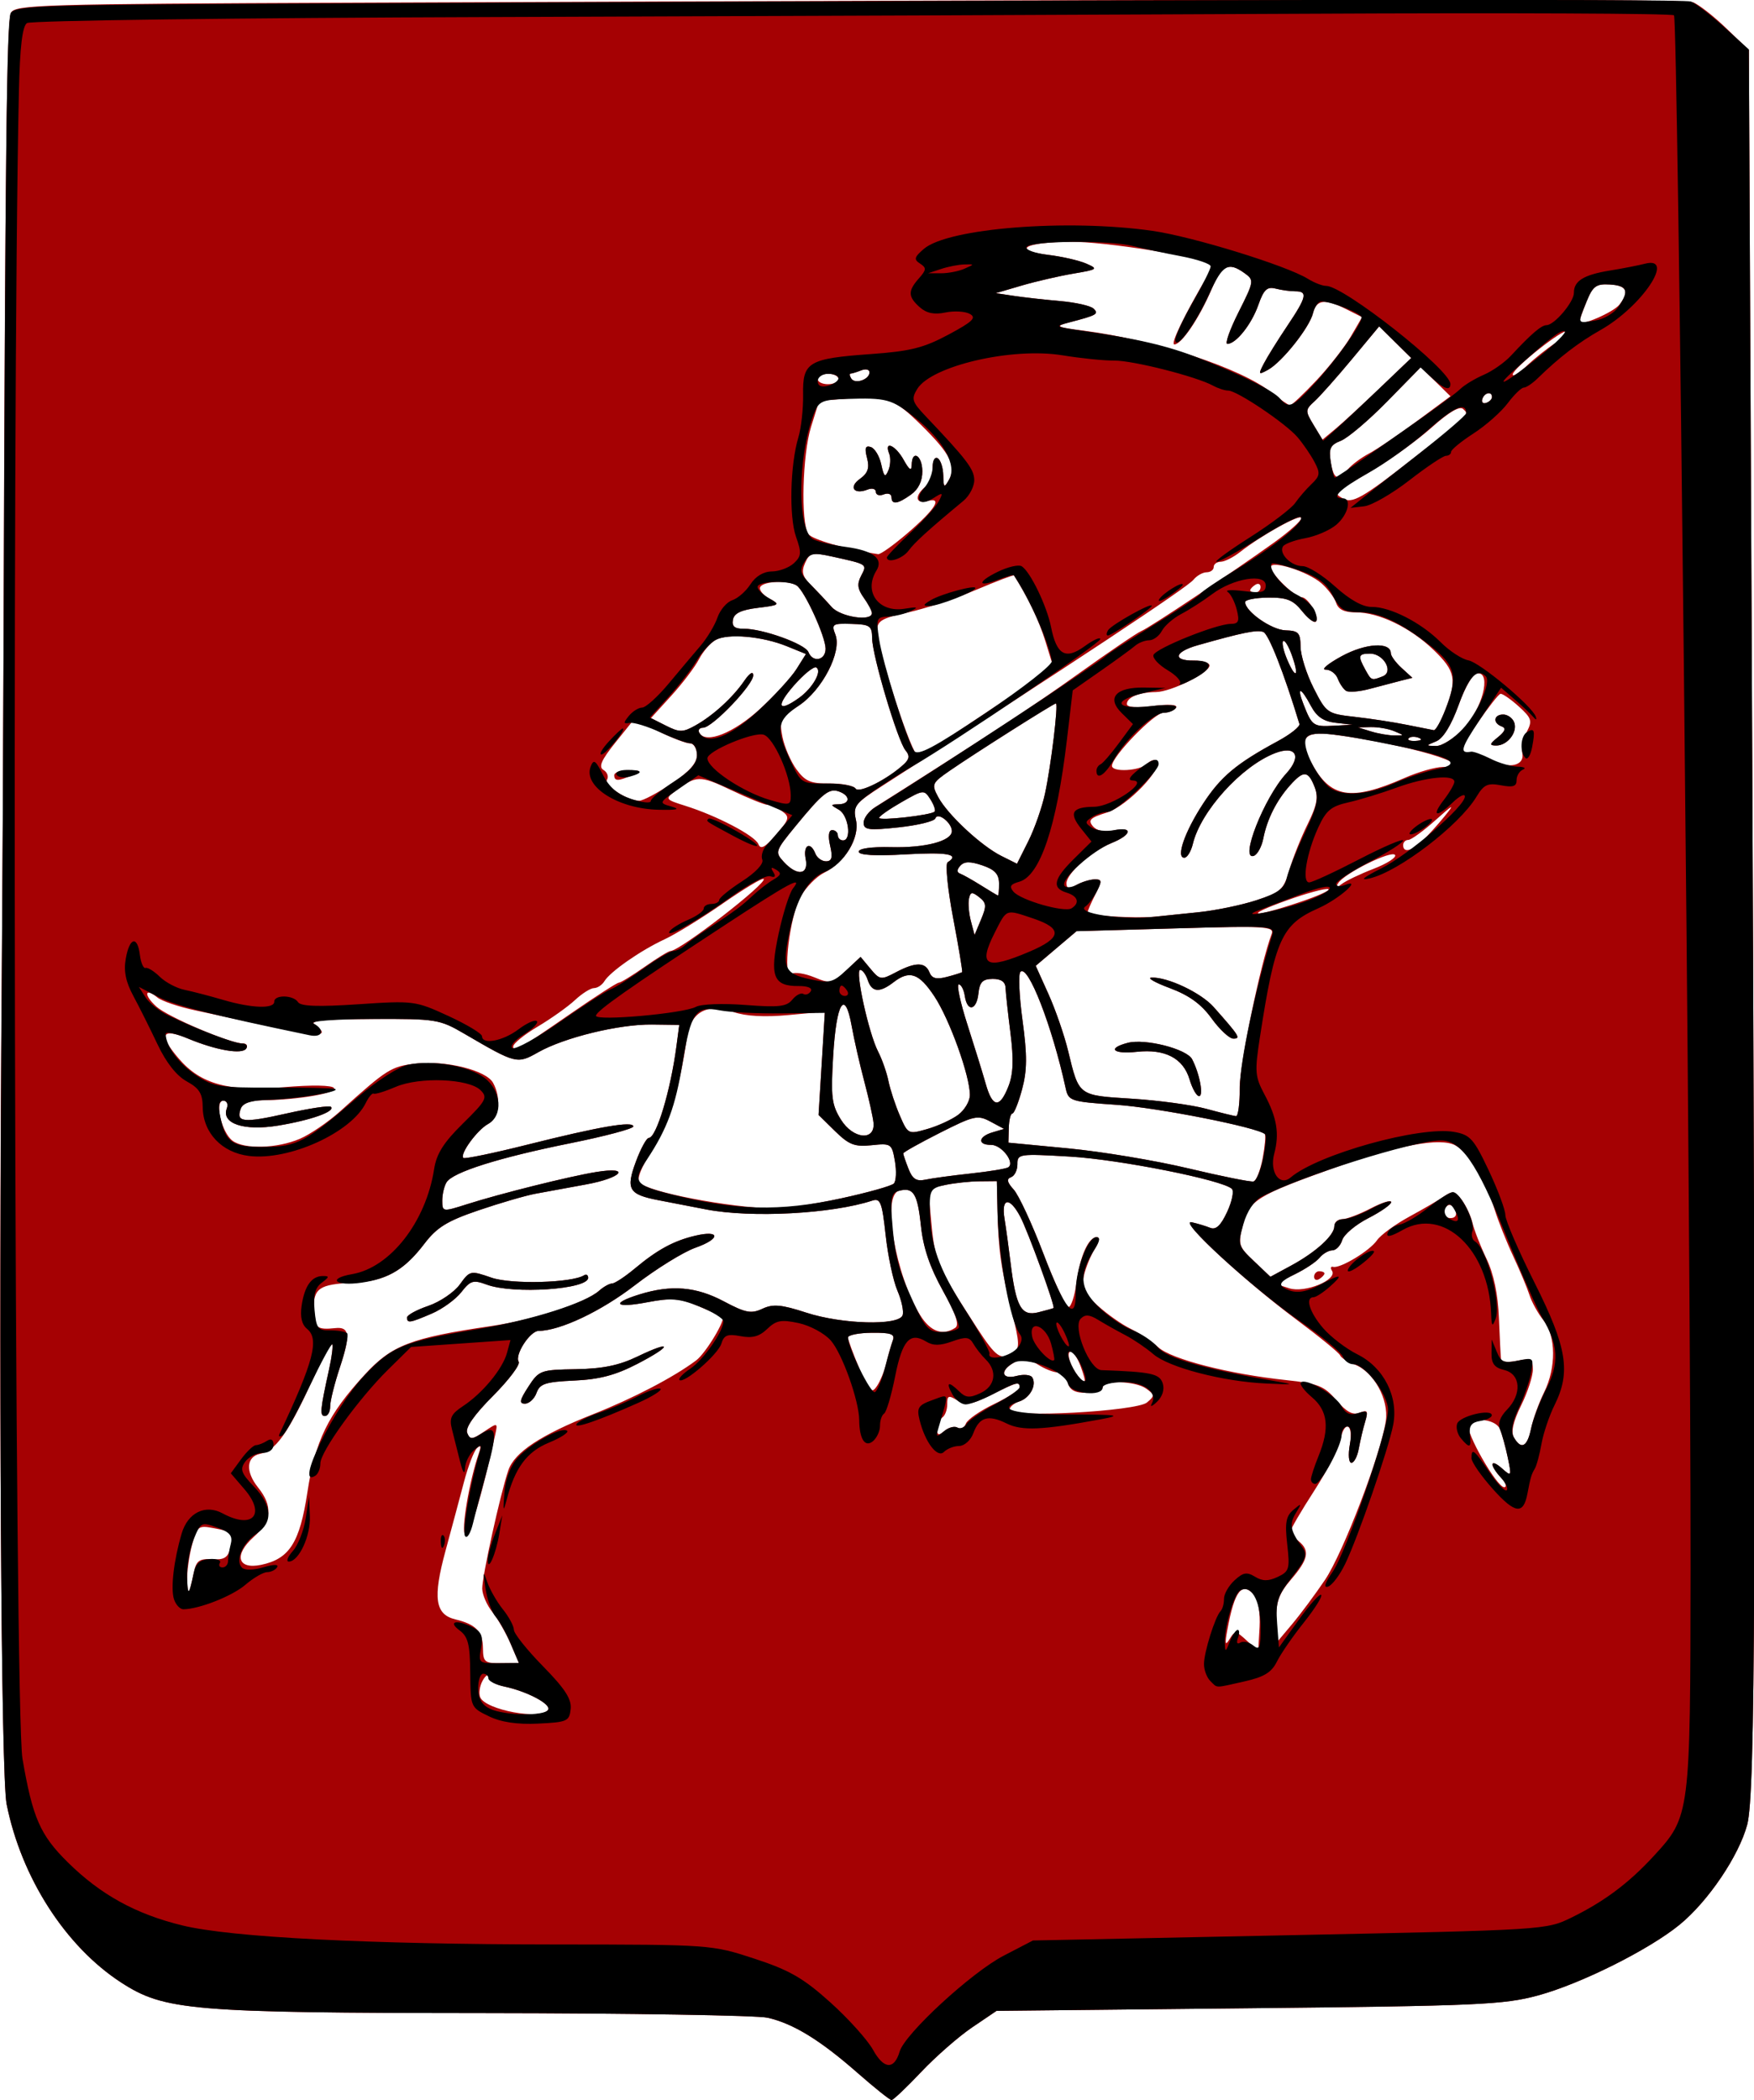 <?xml version="1.0" encoding="UTF-8" standalone="no"?>
<!-- Creator: CorelDRAW -->

<svg
   xmlns:dc="http://purl.org/dc/elements/1.1/"
   xmlns:cc="http://creativecommons.org/ns#"
   xmlns:rdf="http://www.w3.org/1999/02/22-rdf-syntax-ns#"
   xmlns:svg="http://www.w3.org/2000/svg"
   xmlns="http://www.w3.org/2000/svg"
   xmlns:sodipodi="http://sodipodi.sourceforge.net/DTD/sodipodi-0.dtd"
   xmlns:inkscape="http://www.inkscape.org/namespaces/inkscape"
   xml:space="preserve"
   width="338.282"
   height="405.023"
   shape-rendering="geometricPrecision"
   text-rendering="geometricPrecision"
   image-rendering="optimizeQuality"
   clip-rule="evenodd"
   viewBox="0 0 338.282 405.023"
   version="1.0"
   id="svg2"
   inkscape:version="0.48.4 r9939"
   sodipodi:docname="Bromarv.vaakuna.svg"
   style="fill-rule:evenodd"><defs
   id="defs210">
  
  
  
  
  
  
  
  
  
  
  
  
  
  
  
  
  
  
  
  
  
  
  
  
  
  
  
  
  
  
  
  
  
  
  
  
  
  
  
  
  
  
  
  
  
  
  
  
  
  
  
  
  
  
  
  
  
  
  
  
  
  
  
  
  
  
  
  
  
  
  
  
  
  
  
  
  
  
  
  
  
  
  
  
  
  
  
  
  
  
  
  
  
  
  
  
  
  
  
  
  
  
  
 </defs><sodipodi:namedview
   pagecolor="#ffffff"
   bordercolor="#666666"
   borderopacity="1"
   objecttolerance="10"
   gridtolerance="10"
   guidetolerance="10"
   inkscape:pageopacity="0"
   inkscape:pageshadow="2"
   inkscape:window-width="1680"
   inkscape:window-height="988"
   id="namedview208"
   showgrid="false"
   fit-margin-top="0"
   fit-margin-left="0"
   fit-margin-right="0"
   fit-margin-bottom="0"
   inkscape:zoom="2.4722548"
   inkscape:cx="50.409546"
   inkscape:cy="307.08717"
   inkscape:window-x="-8"
   inkscape:window-y="-8"
   inkscape:window-maximized="1"
   inkscape:current-layer="g4078" />
 
<g
   id="g4078"
   transform="translate(-7.058,-3.96)"><g
     id="g4082"
     transform="matrix(1,-0.01,0.01,1,-2.008,1.733)"><path
       inkscape:connector-curvature="0"
       id="path3306"
       d="m 170.42,403.696 c -7.15,-6.406 -12.303,-9.639 -17.231,-10.811 C 151.16,392.402 126.55,391.755 98.5,391.446 42.029,390.825 36.874,390.339 28.593,384.854 17.926,377.788 9.527,364.42 6.839,350.228 5.807,344.783 6.146,262.818 7.499,190.5 7.766,176.2 8.213,147.175 8.492,126 9.704,33.971 10.304,6.396 11.126,4.813 11.938,3.252 16.791,3.155 76.751,3.514 262.22,4.624 333.692,5.314 335.5,6.011 c 1.1,0.425 3.96,2.701 6.355,5.059 l 4.354,4.288 -0.6,114.571 c -0.945,180.594 -1.514,221.738 -3.144,227.613 -1.668,6.009 -7.684,14.718 -13.242,19.17 -5.963,4.776 -19.206,11.224 -27.452,13.365 -6.638,1.724 -11.495,1.89 -55.848,1.905 L 197.343,392 l -4.743,3.142 c -2.609,1.728 -7.071,5.553 -9.915,8.5 -2.845,2.947 -5.436,5.358 -5.758,5.358 -0.322,0 -3.25,-2.387 -6.506,-5.304 z m -58.969,-70.617 c 0.657,-1.063 -4.04,-3.609 -8.441,-4.576 -1.656,-0.364 -3.024,-1.188 -3.04,-1.832 -0.017,-0.644 -0.504,-0.356 -1.084,0.64 -0.579,0.996 -0.812,2.44 -0.517,3.209 0.948,2.47 11.822,4.597 13.082,2.559 z m -7.113,-12.812 c -0.858,-2.053 -2.41,-4.814 -3.449,-6.135 -1.039,-1.321 -1.901,-3.353 -1.915,-4.517 -0.028,-2.253 3.681,-18.315 5.263,-22.793 1.224,-3.464 6.272,-6.734 16.423,-10.639 7.831,-3.012 15.672,-7.005 20,-10.184 1.886,-1.385 5.903,-7.916 5.164,-8.396 -0.178,-0.116 -2.247,-1.047 -4.598,-2.07 -3.602,-1.567 -5.136,-1.703 -9.75,-0.867 -6.307,1.143 -7.313,0.2 -1.61,-1.509 6.138,-1.839 10.926,-1.397 16.25,1.502 4.171,2.27 5.259,2.49 7.426,1.503 2.064,-0.941 3.647,-0.784 8.467,0.84 6.862,2.312 17.776,2.72 18.554,0.694 0.275,-0.717 -0.152,-2.862 -0.948,-4.768 -0.796,-1.906 -1.77,-6.731 -2.163,-10.723 -0.623,-6.326 -0.942,-7.185 -2.487,-6.695 -7.835,2.487 -23.406,3.16 -32.079,1.388 -2.963,-0.605 -7.11,-1.452 -9.217,-1.88 -5.692,-1.158 -6.266,-2.169 -4.24,-7.472 0.955,-2.501 2.094,-4.546 2.532,-4.546 1.456,0 4.292,-9.068 5.509,-17.619 l 0.587,-4.119 -5.265,-0.119 c -6.332,-0.143 -16.906,2.321 -21.985,5.123 -4.115,2.27 -4.259,2.232 -14.227,-3.719 -4.729,-2.824 -5.416,-2.941 -17.627,-3.014 -10.047,-0.06 -12.366,0.173 -11.081,1.113 3.011,2.202 0.613,2.261 -8.403,0.207 -4.932,-1.123 -11.554,-2.619 -14.716,-3.324 -3.161,-0.705 -6.435,-1.852 -7.274,-2.549 -2.477,-2.056 -2.676,-0.512 -0.224,1.743 C 39.455,198.749 51.46,204 53.887,204 c 0.677,0 0.962,0.435 0.633,0.967 -0.757,1.225 -5.776,0.319 -11.27,-2.034 -5.08,-2.176 -5.698,-0.808 -1.754,3.88 4.186,4.975 9.537,6.489 20.142,5.698 5.472,-0.408 9.374,-0.301 9.725,0.267 0.604,0.977 -6.921,2.197 -13.645,2.213 -2.48,0.006 -3.985,0.54 -4.374,1.552 -1.024,2.669 0.433,2.845 8.755,1.057 4.452,-0.957 8.334,-1.5 8.626,-1.207 0.894,0.894 -3.902,2.543 -10.226,3.514 -6.612,1.016 -10.979,-0.494 -9.861,-3.409 C 50.958,215.667 50.666,215 49.982,215 c -1.768,0 -0.396,6.172 1.723,7.75 2.283,1.701 8.585,1.574 12.979,-0.262 1.991,-0.832 5.522,-3.194 7.847,-5.25 9.115,-8.058 9.931,-8.559 14.726,-9.028 5.814,-0.569 13.483,1.436 14.783,3.866 1.61,3.009 1.116,6.77 -1.04,7.924 -2.126,1.138 -5.568,5.766 -4.834,6.499 0.24,0.24 5.814,-0.855 12.385,-2.435 C 122.48,220.716 129,219.662 129,220.759 c 0,0.431 -5.443,1.823 -12.096,3.095 -13.851,2.647 -22.795,5.367 -24.024,7.306 -0.467,0.737 -0.856,2.331 -0.864,3.542 -0.015,2.166 0.062,2.178 4.735,0.739 6.465,-1.992 19.819,-5.18 25,-5.969 6.853,-1.044 4.982,1.182 -2,2.38 -3.438,0.59 -7.825,1.35 -9.75,1.689 -1.925,0.339 -6.875,1.728 -11,3.087 -6.082,2.003 -8.067,3.198 -10.5,6.32 -4.111,5.276 -7.668,7.185 -13.794,7.401 C 68.094,250.582 67,251.321 67,255.559 c 0,3.377 0.573,3.86 4.161,3.508 2.733,-0.268 2.916,1.394 0.825,7.472 C 70.894,269.715 70,273.143 70,274.157 70,275.17 69.541,276 68.98,276 c -1.041,0 -0.931,-1.124 0.877,-8.973 0.567,-2.46 0.852,-4.651 0.634,-4.87 -0.218,-0.218 -2.188,3.37 -4.377,7.973 -4.394,9.24 -6.793,12.469 -9.675,13.024 -2.712,0.522 -2.939,3.394 -0.511,6.48 2.868,3.647 2.594,6.463 -0.929,9.555 -3.92,3.44 -3.179,6.297 1.396,5.383 5.458,-1.09 7.48,-4.196 9.051,-13.904 1.607,-9.928 4.101,-14.912 11.308,-22.599 5.251,-5.601 8.942,-6.974 24.445,-9.097 8.402,-1.15 18.152,-4.233 20.88,-6.602 0.868,-0.754 2.003,-1.371 2.522,-1.371 0.519,0 2.508,-1.281 4.421,-2.847 4.387,-3.591 7.552,-5.268 11.71,-6.206 4.894,-1.104 4.909,0.646 0.019,2.315 -2.338,0.798 -7.626,4.001 -11.751,7.117 -6.567,4.96 -14.489,8.62 -18.658,8.62 -1.667,0 -4.705,4.603 -3.899,5.907 0.338,0.547 -1.922,3.491 -5.022,6.542 -3.696,3.637 -5.433,6.076 -5.047,7.084 0.52,1.356 0.905,1.331 3.266,-0.217 2.671,-1.75 2.675,-1.748 2.111,0.715 -2.695,11.769 -5.23,19.89 -5.977,19.143 -0.802,-0.802 0.914,-10.395 2.804,-15.675 0.5,-1.396 0.394,-1.698 -0.351,-1 -0.587,0.55 -1.744,3.475 -2.571,6.5 -0.827,3.025 -2.488,8.982 -3.692,13.238 -2.562,9.062 -2.135,12.252 1.771,13.232 C 97.702,316.465 99,317.859 99,321.122 99,323.736 99.316,324 102.449,324 l 3.449,0 -1.56,-3.733 z M 108.252,270.75 c 2.09,-3.146 2.386,-3.251 9.204,-3.294 5.171,-0.033 8.333,-0.649 11.892,-2.319 6.839,-3.21 6.83,-2.059 -0.011,1.402 -4.235,2.143 -7.321,2.927 -12.208,3.104 -5.572,0.201 -6.653,0.541 -7.302,2.297 -0.419,1.133 -1.431,2.061 -2.248,2.061 -1.177,0 -1.036,-0.677 0.674,-3.25 z M 85,257.16 c 0,-0.462 1.853,-1.451 4.117,-2.199 2.264,-0.747 5.02,-2.58 6.123,-4.072 1.978,-2.676 2.064,-2.693 6.133,-1.241 3.815,1.362 15.495,1.169 17.862,-0.294 0.421,-0.26 0.765,-0.035 0.765,0.499 0,2.241 -14.448,3.068 -19.571,1.12 -2.595,-0.986 -3.129,-0.833 -4.92,1.409 -1.105,1.383 -3.682,3.214 -5.727,4.067 C 85.502,258.235 85,258.309 85,257.16 z m 162.936,55.262 c -2.393,-2.884 -3.891,-1.043 -5.352,6.578 -0.527,2.749 -0.437,3.126 0.42,1.755 1.023,-1.638 1.226,-1.618 3.293,0.316 l 2.203,2.061 0.308,-4.644 c 0.17,-2.563 -0.221,-5.281 -0.872,-6.066 z M 261.528,309.5 c 3.519,-5.107 11.04,-24.19 12.021,-30.5 0.651,-4.185 -2.265,-9.562 -5.944,-10.96 -1.317,-0.501 -2.554,-1.307 -2.75,-1.793 -0.195,-0.485 -3.955,-3.622 -8.355,-6.971 -10.207,-7.769 -22.667,-19.586 -20,-18.967 1.1,0.255 2.698,0.754 3.55,1.108 1.108,0.46 2.05,-0.405 3.304,-3.033 0.964,-2.022 1.392,-4.023 0.95,-4.447 -1.793,-1.719 -21.569,-5.864 -31.11,-6.521 C 203.341,226.738 203,226.783 203,228.774 c 0,1.133 -0.562,2.256 -1.25,2.497 -0.918,0.321 -0.788,0.959 0.488,2.398 0.956,1.079 3.475,6.657 5.598,12.396 2.123,5.739 4.266,10.396 4.762,10.349 0.496,-0.048 1.195,-2.13 1.552,-4.628 0.734,-5.132 2.398,-8.785 4,-8.785 0.661,0 0.515,0.872 -0.377,2.25 -0.801,1.238 -1.769,3.517 -2.151,5.066 -0.578,2.348 -0.16,3.314 2.517,5.815 1.766,1.65 4.594,3.698 6.286,4.551 1.691,0.854 4.122,2.511 5.403,3.683 2.553,2.337 13.611,5.286 24.633,6.569 6.108,0.711 7.285,1.197 9.596,3.966 1.908,2.285 3.135,2.963 4.449,2.459 1.548,-0.594 1.704,-0.341 1.061,1.722 -0.415,1.33 -0.988,3.656 -1.274,5.169 -0.286,1.512 -0.939,2.75 -1.452,2.75 -0.523,0 -0.644,-1.534 -0.275,-3.5 0.779,-4.15 -1.033,-4.871 -1.885,-0.75 -0.313,1.512 -2.619,5.854 -5.125,9.648 -2.506,3.794 -4.556,7.226 -4.556,7.628 0,0.401 0.675,1.289 1.5,1.974 2.202,1.828 1.856,3.525 -1.5,7.347 -2.377,2.708 -2.992,4.323 -2.959,7.785 l 0.041,4.368 3.001,-3.5 c 1.651,-1.925 4.551,-5.75 6.446,-8.5 z M 43.407,305.849 c 0.483,-2.203 1.08,-2.616 3.528,-2.447 2.367,0.164 3.066,-0.272 3.555,-2.217 0.734,-2.925 0.667,-3.004 -3.235,-3.784 -2.92,-0.584 -3.162,-0.396 -4.172,3.24 -0.589,2.123 -1.039,5.21 -0.998,6.86 0.077,3.13 0.348,2.791 1.322,-1.651 z M 295.655,290.171 c -2.265,-2.502 -2.096,-3.881 0.218,-1.786 1.808,1.636 1.847,1.563 1.125,-2.095 -0.411,-2.085 -1.077,-4.578 -1.48,-5.54 -0.775,-1.853 -4.992,-2.411 -5.992,-0.793 -0.749,1.211 5.299,12.043 6.724,12.043 0.583,0 0.315,-0.823 -0.595,-1.829 z m 5.888,-9.421 c 0.386,-1.788 1.547,-4.92 2.579,-6.96 2.415,-4.772 2.422,-10.823 0.015,-13.905 -1.024,-1.312 -2.212,-3.51 -2.639,-4.885 -0.427,-1.375 -1.801,-4.75 -3.053,-7.5 -1.252,-2.75 -2.819,-6.8 -3.482,-9 -1.791,-5.937 -4.917,-11.137 -7.537,-12.54 -2.886,-1.545 -11.05,-0.114 -23.085,4.046 -15.166,5.242 -16.709,6.169 -17.938,10.778 -1.05,3.937 -0.96,4.251 2.036,7.155 l 3.134,3.038 3.964,-2.094 C 260.394,246.317 264,243.097 264,241.326 264,240.597 264.693,240 265.54,240 c 0.847,0 3.322,-0.909 5.5,-2.02 2.178,-1.111 3.96,-1.641 3.96,-1.177 0,0.464 -2.001,1.842 -4.446,3.064 -2.446,1.221 -4.726,3.101 -5.067,4.177 -0.342,1.076 -1.211,1.957 -1.931,1.957 -0.721,0 -1.836,0.634 -2.479,1.408 -0.643,0.774 -2.835,2.199 -4.872,3.166 l -3.704,1.758 2.682,0.895 c 2.993,0.998 9.362,-1.537 8.276,-3.294 -0.334,-0.54 -0.236,-0.879 0.217,-0.752 1.349,0.377 7.101,-3.024 8.514,-5.034 0.721,-1.026 3.561,-3.057 6.311,-4.515 2.75,-1.457 5.814,-3.208 6.809,-3.891 1.517,-1.041 2.048,-0.918 3.293,0.759 0.817,1.1 1.738,3.125 2.048,4.5 0.31,1.375 1.493,4.489 2.628,6.921 1.365,2.922 2.138,6.82 2.281,11.5 0.119,3.894 0.266,7.473 0.328,7.954 0.062,0.481 1.463,0.605 3.113,0.275 2.639,-0.528 3,-0.323 3,1.706 0,1.268 -1.048,4.375 -2.329,6.905 -1.568,3.097 -2.042,5.113 -1.45,6.169 1.375,2.457 2.558,1.858 3.322,-1.68 z M 260,251.059 C 260,250.477 260.45,250 261,250 c 0.55,0 1,0.198 1,0.441 0,0.243 -0.45,0.719 -1,1.059 -0.55,0.34 -1,0.141 -1,-0.441 z m -69.037,28.418 c 0.578,0.357 1.295,0.012 1.594,-0.767 0.299,-0.779 2.771,-2.459 5.493,-3.734 2.722,-1.275 4.95,-2.691 4.95,-3.147 0,-1.188 -0.431,-1.08 -5.51,1.388 -3.785,1.839 -4.899,2.008 -6.527,0.992 C 189.264,273.148 189,273.246 189,274.933 c 0,1.072 -0.45,2.228 -1,2.567 -0.55,0.34 -1,1.322 -1,2.181 0,1.255 0.287,1.325 1.456,0.355 0.801,-0.665 1.929,-0.916 2.507,-0.559 z m 36.574,-4.508 c 1.52,-1.261 1.509,-1.463 -0.138,-2.667 C 225.308,270.774 219,270.547 219,272 c 0,0.55 -1.392,1 -3.094,1 -2.253,0 -3.236,-0.544 -3.617,-2 -0.288,-1.1 -1.161,-2 -1.942,-2 -0.78,0 -2.498,-0.707 -3.816,-1.571 -1.861,-1.22 -2.86,-1.324 -4.465,-0.465 -2.895,1.549 -2.635,3.395 0.372,2.641 1.341,-0.337 2.693,-0.201 3.003,0.301 0.906,1.466 -0.465,3.967 -2.534,4.623 -1.049,0.333 -1.908,1.062 -1.908,1.62 0,1.597 24.504,0.508 26.537,-1.18 z m -50.19,-8.127 c 0.355,-1.461 0.92,-3.374 1.256,-4.25 C 179.107,261.278 178.411,261 174.607,261 172.073,261 170,261.39 170,261.867 c 0,0.477 0.964,3.186 2.142,6.02 1.896,4.563 2.28,4.951 3.351,3.383 0.665,-0.974 1.499,-2.966 1.854,-4.427 z M 214.85,268 c -0.575,-1.65 -1.438,-3 -1.917,-3 -0.961,0 -0.171,2.792 1.344,4.75 1.533,1.982 1.698,1.479 0.572,-1.75 z m -12.942,-2.922 c 1.203,-0.762 1.168,-1.887 -0.243,-7.735 -2.007,-8.321 -2.51,-12.11 -2.597,-19.593 L 199,232 l -3.375,0 c -1.856,0 -4.841,0.293 -6.632,0.651 l -3.257,0.651 0.581,6.929 c 0.592,7.06 1.162,8.394 8.54,19.998 3.712,5.837 4.564,6.423 7.051,4.849 z m -11.221,-4.864 c 0.852,-0.541 0.194,-2.587 -2.327,-7.235 -2.454,-4.525 -3.686,-8.29 -4.084,-12.48 -0.596,-6.27 -1.379,-7.547 -4.178,-6.815 -3.335,0.872 -0.839,16.315 3.89,24.065 1.924,3.154 4.262,4.014 6.699,2.464 z m 19.001,-3.627 c 0.372,-0.259 -4.789,-14.882 -6.249,-17.705 -2.007,-3.881 -3.652,-3.682 -3.035,0.367 0.273,1.788 0.761,5.63 1.085,8.539 0.948,8.505 1.972,10.378 5.244,9.593 1.521,-0.365 2.851,-0.723 2.955,-0.795 z m 77.675,-18.082 c -0.315,-0.822 -0.976,-1.245 -1.469,-0.941 -1.412,0.873 -1.044,2.435 0.573,2.435 0.892,0 1.244,-0.587 0.895,-1.494 z m -118.46,-3.472 c 5.172,-1.067 9.773,-2.309 10.224,-2.761 0.451,-0.451 0.565,-2.393 0.254,-4.314 -0.548,-3.378 -0.696,-3.481 -4.448,-3.124 -3.28,0.313 -4.37,-0.118 -7.032,-2.781 l -3.151,-3.151 0.706,-9.955 0.706,-9.955 -7.036,0.584 c -4.571,0.379 -8.26,0.141 -10.531,-0.68 -5.098,-1.843 -8.305,-0.145 -9.079,4.806 -1.583,10.127 -3.773,16.993 -6.919,21.698 -2.153,3.22 -3.08,5.499 -2.515,6.185 1.489,1.81 17.138,4.995 25.919,5.275 1.925,0.061 7.732,-0.761 12.903,-1.829 z m 81.407,-6.951 c 0.464,-2.344 0.664,-4.441 0.446,-4.659 -1.269,-1.269 -20.669,-5.287 -28.514,-5.906 -8.964,-0.707 -9.275,-0.814 -9.806,-3.374 -2.478,-11.957 -7.026,-23.991 -8.485,-22.454 -0.424,0.446 -0.283,4.676 0.314,9.4 0.847,6.71 0.799,9.609 -0.22,13.25 -0.718,2.564 -1.584,4.662 -1.925,4.664 -0.341,10e-4 -0.663,1.263 -0.717,2.803 l -0.097,2.801 11.597,1.226 c 6.378,0.674 16.772,2.515 23.097,4.091 6.325,1.576 11.943,2.765 12.484,2.643 0.541,-0.122 1.363,-2.14 1.827,-4.484 z m -56.345,2.402 c 3.556,-0.348 6.82,-0.851 7.253,-1.119 1.392,-0.86 -1.22,-4.365 -3.253,-4.365 -2.677,0 -2.486,-1.618 0.285,-2.41 l 2.25,-0.643 -2.627,-1.441 c -2.44,-1.339 -3.133,-1.192 -9.75,2.068 C 184.206,224.505 181,226.261 181,226.477 c 0,0.216 0.443,1.557 0.984,2.981 0.754,1.984 1.513,2.48 3.25,2.123 1.246,-0.256 5.175,-0.749 8.731,-1.097 z M 175.327,220.5 c -0.095,-1.1 -0.861,-4.7 -1.702,-8 -0.841,-3.3 -1.888,-8.126 -2.327,-10.724 -1.223,-7.238 -2.905,-4.565 -3.62,5.753 -0.55,7.94 -0.384,9.426 1.374,12.316 2.308,3.796 6.585,4.242 6.275,0.655 z m 16.337,-1.351 c 1.25,-0.907 2.287,-2.614 2.304,-3.794 0.054,-3.681 -3.772,-14.66 -6.657,-19.105 -2.93,-4.514 -4.736,-5.153 -7.87,-2.782 -2.682,2.028 -4.194,1.885 -4.941,-0.468 -0.349,-1.1 -1,-2 -1.445,-2 -1.045,0 1.508,12.23 3.294,15.784 0.751,1.494 1.626,4.066 1.943,5.716 0.318,1.65 1.274,4.653 2.125,6.674 1.527,3.627 1.594,3.661 5.261,2.649 2.043,-0.564 4.737,-1.768 5.987,-2.674 z M 246,214.649 c 0,-4.492 4.304,-24.284 6.474,-29.77 0.581,-1.468 -1.168,-1.588 -18.49,-1.271 l -19.132,0.35 -3.97,3.298 -3.97,3.298 2.401,5.474 c 1.321,3.011 2.975,7.949 3.676,10.974 2.038,8.792 1.802,8.611 12.213,9.368 5.113,0.372 11.547,1.311 14.297,2.086 2.75,0.776 5.338,1.441 5.75,1.478 0.412,0.037 0.75,-2.341 0.75,-5.284 z m -9.639,-1.886 c -1.176,-4.099 -4.651,-5.965 -10.111,-5.427 -4.606,0.454 -5.8,-0.73 -1.759,-1.744 3.368,-0.845 11.378,1.276 12.404,3.285 1.412,2.765 2.189,7.123 1.269,7.123 -0.481,0 -1.292,-1.457 -1.803,-3.237 z m 4.369,-11.722 c -1.969,-2.784 -4.283,-4.498 -8,-5.927 -2.877,-1.106 -4.452,-2.034 -3.5,-2.062 3.101,-0.093 9.503,3.018 11.914,5.79 4.927,5.666 5.228,6.16 3.729,6.137 -0.755,-0.012 -2.619,-1.784 -4.142,-3.938 z M 201.416,213.75 c 0.957,-2.367 1.093,-5.152 0.5,-10.25 -0.448,-3.85 -0.837,-7.787 -0.865,-8.75 -0.034,-1.173 -0.853,-1.75 -2.485,-1.75 -1.911,0 -2.501,0.59 -2.75,2.75 -0.381,3.31 -2.188,3.653 -2.636,0.5 -0.176,-1.238 -0.689,-2.25 -1.141,-2.25 -0.452,0 0.261,3.487 1.584,7.75 1.323,4.263 2.867,9.438 3.43,11.5 1.259,4.609 2.638,4.767 4.363,0.5 z M 117.17,198.86 C 121.938,195.637 126.132,193 126.49,193 c 0.358,0 2.612,-1.35 5.01,-3 2.398,-1.65 4.648,-3 5,-3 1.811,0 18.892,-12.942 18.111,-13.723 -0.242,-0.242 -3.778,1.835 -7.859,4.616 -4.08,2.781 -9.187,5.855 -11.348,6.831 -4.641,2.097 -10.575,6.141 -11.704,7.976 -0.44,0.715 -1.344,1.3 -2.01,1.3 -0.666,0 -2.331,1.026 -3.7,2.28 -1.369,1.254 -4.627,3.523 -7.24,5.042 -2.612,1.519 -4.75,3.22 -4.75,3.78 0,1.256 0.449,1.005 11.17,-6.241 z m 57.86,-8.059 c 1.781,2.188 2.02,2.225 4.872,0.75 3.829,-1.98 5.726,-1.964 6.501,0.055 0.458,1.192 1.322,1.429 3.355,0.919 1.506,-0.378 2.834,-0.782 2.95,-0.898 0.116,-0.116 -0.615,-4.812 -1.625,-10.435 -1.01,-5.623 -1.442,-10.468 -0.959,-10.767 2.455,-1.517 0.024,-1.999 -8.123,-1.61 -5.813,0.278 -9,0.064 -9,-0.605 0,-0.627 2.466,-0.947 6.25,-0.813 6.622,0.235 11.75,-1.071 11.75,-2.993 0,-1.629 -2.712,-3.758 -3.153,-2.475 -0.191,0.556 -3.385,1.305 -7.097,1.664 -5.792,0.56 -6.75,0.426 -6.75,-0.947 0,-0.88 1.012,-2.226 2.25,-2.993 22.869,-14.157 30.594,-19.117 39.562,-25.403 5.878,-4.12 11.322,-7.738 12.098,-8.039 1.576,-0.612 17.762,-11.176 25.841,-16.864 2.888,-2.033 5.25,-4.111 5.25,-4.617 0,-0.958 -7.737,3.228 -11.885,6.429 -1.312,1.012 -2.999,1.841 -3.75,1.841 -0.751,0 -1.365,0.45 -1.365,1 0,0.55 -0.62,1 -1.378,1 -0.758,0 -1.912,0.644 -2.565,1.431 -1.244,1.499 -23.17,15.705 -60.365,39.113 -5.368,3.378 -5.76,3.874 -5.173,6.543 0.755,3.438 -2.154,8.144 -6.263,10.13 -1.46,0.706 -3.508,2.748 -4.551,4.539 -2.145,3.683 -3.728,15.995 -1.913,14.873 0.604,-0.373 2.585,-0.051 4.403,0.717 3.12,1.318 3.462,1.249 6.133,-1.225 l 2.828,-2.62 1.873,2.301 z m 21.1,-13.601 c -1.367,-1.09 -1.685,-1.037 -1.969,0.329 -0.186,0.896 -0.034,2.831 0.339,4.3 l 0.678,2.671 1.291,-3 c 1.113,-2.587 1.067,-3.179 -0.339,-4.3 z m 42.288,3.334 c 3.255,-0.296 8.266,-1.278 11.136,-2.182 4.77,-1.504 5.323,-1.997 6.445,-5.748 0.675,-2.257 2.298,-6.22 3.607,-8.807 1.879,-3.713 2.177,-5.239 1.412,-7.25 -1.19,-3.131 -2.086,-3.188 -4.719,-0.297 -2.634,2.892 -4.49,6.49 -5.249,10.175 -0.331,1.609 -1.173,3.115 -1.87,3.348 -2.818,0.939 2.089,-11.188 6.387,-15.783 3.134,-3.351 1.958,-5.52 -2.146,-3.96 -6.492,2.468 -14.397,11.038 -15.972,17.317 -0.366,1.459 -1.116,2.654 -1.666,2.654 -1.678,0 0.127,-5.028 3.742,-10.426 3.462,-5.169 6.464,-7.628 14.475,-11.859 2.475,-1.307 4.379,-2.79 4.231,-3.296 -2.884,-9.862 -5.76,-17.408 -6.785,-17.802 -1.225,-0.47 -3.958,0.055 -12.696,2.439 C 234.253,130.284 233.816,132 238,132 c 1.65,0 3,0.441 3,0.98 C 241,134.386 233.529,138 230.622,138 227.399,138 225,138.959 225,140.246 c 0,0.652 1.854,0.813 5.032,0.436 3.099,-0.367 4.805,-0.229 4.441,0.361 C 234.148,141.569 233.047,142 232.026,142 230.253,142 222,150.348 222,152.141 c 0,1.292 5.426,1.033 6.783,-0.324 0.651,-0.651 1.47,-0.897 1.821,-0.546 1.387,1.387 -5.778,8.701 -9.665,9.866 -3.238,0.97 -3.717,1.426 -2.738,2.606 0.76,0.916 2.195,1.228 3.993,0.869 3.84,-0.768 3.543,0.856 -0.444,2.427 -3.887,1.532 -8.75,5.803 -8.75,7.684 0,1.023 0.467,1.098 1.934,0.313 1.064,-0.569 2.65,-1.035 3.526,-1.035 1.44,0 1.447,0.28 0.066,2.95 -0.839,1.623 -1.526,3.174 -1.526,3.448 0,0.591 9.432,1.253 13,0.912 1.375,-0.131 5.163,-0.481 8.418,-0.776 z m 19.372,-1.701 c 3.689,-1.192 6.246,-2.321 5.681,-2.509 -0.565,-0.188 -4.164,0.753 -7.999,2.093 -8.677,3.03 -6.811,3.366 2.317,0.417 z M 200,174.598 c 0,-1.801 -0.797,-2.68 -3.187,-3.513 -2.359,-0.822 -3.463,-0.815 -4.25,0.027 -0.691,0.74 -0.713,1.271 -0.063,1.519 0.55,0.209 2.35,1.245 4,2.302 1.65,1.057 3.112,1.954 3.25,1.994 0.138,0.04 0.25,-1.008 0.25,-2.329 z m 72.23,-2.085 c 2.601,-0.973 4.49,-2.157 4.197,-2.631 -0.626,-1.012 -9.933,3.494 -11.048,5.349 -0.583,0.971 -0.424,1.008 0.679,0.16 0.793,-0.61 3.57,-1.905 6.172,-2.878 z M 162.755,169.5 c -0.515,-2.696 0.937,-3.467 1.883,-1 0.317,0.825 1.238,1.5 2.048,1.5 1.116,0 1.313,-0.727 0.814,-3 -0.415,-1.887 -0.259,-3 0.421,-3 0.594,0 1.079,0.45 1.079,1 0,0.55 0.45,1 1,1 1.71,0 1.096,-4.845 -0.75,-5.92 -1.667,-0.971 -1.667,-1.021 0,-1.05 2.203,-0.038 2.282,-1.612 0.123,-2.441 -1.95,-0.748 -3.168,0.194 -8.527,6.594 -3.961,4.731 -4.035,4.95 -2.314,6.852 2.576,2.846 4.815,2.562 4.223,-0.536 z m 46.287,-12.168 C 210.263,151.908 211.821,140 211.31,140 c -0.434,0 -15.736,9.479 -20.527,12.716 -3.56,2.405 -3.659,2.622 -2.332,5.148 1.774,3.378 8.181,9.463 12.05,11.442 l 3,1.535 2.227,-4.338 c 1.225,-2.386 2.717,-6.513 3.315,-9.171 z m 72.634,9.918 c 1.044,-0.963 3.006,-3.087 4.361,-4.722 2.083,-2.513 1.807,-2.398 -1.79,0.75 -2.339,2.047 -4.702,3.722 -5.25,3.722 -0.548,0 -0.997,0.45 -0.997,1 0,1.518 1.562,1.2 3.676,-0.75 z m -123.388,-7 c -0.919,-0.688 -2.159,-1.25 -2.755,-1.25 -0.596,0 -3.76,-1.312 -7.031,-2.916 -6.022,-2.953 -6.714,-2.94 -10.927,0.208 -1.82,1.359 -1.711,1.507 2,2.71 6.087,1.972 13.459,5.924 14.083,7.548 0.427,1.113 1.259,0.679 3.433,-1.791 2.617,-2.972 2.722,-3.369 1.198,-4.509 z m 29.416,0.378 c 0.239,-0.239 -0.113,-1.309 -0.781,-2.379 -1.191,-1.907 -1.302,-1.897 -5.569,0.488 -2.395,1.339 -4.354,2.683 -4.354,2.987 0,0.616 10.019,-0.41 10.705,-1.096 z M 136.994,154.75 c 3.503,-2.291 4.976,-3.914 4.988,-5.5 0.01,-1.238 -0.581,-2.25 -1.313,-2.25 -0.732,0 -3.446,-1.071 -6.031,-2.38 l -4.701,-2.38 -3.652,4.457 c -2.767,3.377 -3.334,4.654 -2.34,5.268 0.722,0.446 1.016,1.29 0.654,1.875 -0.659,1.067 3.795,4.044 6.163,4.119 0.694,0.022 3.498,-1.422 6.232,-3.21 z M 126,153 c 0,-0.55 1.238,-0.968 2.75,-0.93 2.437,0.062 2.522,0.168 0.75,0.93 -2.731,1.174 -3.5,1.174 -3.5,0 z m 152.395,2.045 C 281.019,153.92 284.344,153 285.783,153 c 7.691,0 -6.918,-4.485 -21.04,-6.46 -5.63,-0.787 -6.762,0.588 -4.338,5.275 3.606,6.974 7.589,7.689 17.991,3.23 z m -96.481,-3.649 c 1.05,-0.962 1.13,-1.638 0.309,-2.627 C 180.743,146.986 176,130.47 176,127.101 c 0,-2.423 -0.373,-2.691 -3.954,-2.833 -3.681,-0.147 -3.897,-0.006 -3.125,2.038 1.258,3.33 -2.643,10.674 -7.255,13.658 -3.53,2.284 -3.76,2.72 -3.151,5.967 0.361,1.926 1.549,4.755 2.639,6.286 1.651,2.318 2.713,2.784 6.355,2.784 2.405,0 4.66,0.465 5.011,1.033 0.625,1.011 6.272,-1.776 9.394,-4.637 z m 119.254,-0.81 c -0.182,-1.052 0.228,-2.959 0.911,-4.236 1.103,-2.06 0.937,-2.606 -1.47,-4.836 C 299.118,140.131 297.534,139 297.09,139 c -0.737,0 -8.451,10.891 -7.85,11.083 0.143,0.046 1.164,0.188 2.269,0.315 1.105,0.127 2.905,0.76 4,1.407 2.974,1.754 6.06,1.09 5.66,-1.219 z M 296.5,147.353 c 1.386,-1.097 1.616,-1.727 0.75,-2.052 C 295.491,144.642 295.691,143 297.531,143 c 0.842,0 1.793,0.681 2.112,1.513 0.723,1.883 -1.341,4.498 -3.516,4.455 -1.353,-0.026 -1.291,-0.299 0.372,-1.615 z m -98.499,-5.817 12.913,-8.463 -1.501,-5.054 c -1.194,-4.02 -3.294,-8.541 -5.936,-12.778 -0.089,-0.142 -3.421,1.086 -7.404,2.728 -3.984,1.643 -9.905,3.537 -13.158,4.209 C 177.968,123.2 177,123.743 177,125.493 177,129.42 183.47,150 184.705,150 c 0.211,0 6.194,-3.808 13.297,-8.463 z m 91.839,4.128 C 293.498,141.891 295.38,135 292.753,135 c -0.931,0 -2.382,2.334 -3.786,6.09 -1.451,3.879 -3.038,6.397 -4.372,6.937 -2.083,0.842 -2.084,0.847 -0.041,0.91 1.13,0.035 3.508,-1.437 5.286,-3.271 z m -8.652,1.652 c -0.722,-0.289 -1.584,-0.253 -1.917,0.079 -0.332,0.332 0.258,0.569 1.312,0.525 1.165,-0.048 1.402,-0.285 0.604,-0.604 z M 276.5,146 c -1.1,-0.473 -3.125,-0.846 -4.5,-0.83 l -2.5,0.029 L 272,146 c 1.375,0.44 3.4,0.814 4.5,0.83 2,0.029 2,0.029 0,-0.83 z m -122.243,-5.526 c 2.883,-2.584 6.077,-6.001 7.096,-7.594 l 1.853,-2.896 -3.669,-1.533 c -4.695,-1.962 -11.34,-2.627 -13.689,-1.37 -1.005,0.538 -2.48,2.202 -3.277,3.699 -0.797,1.496 -3.234,4.643 -5.416,6.993 l -3.967,4.273 2.906,1.503 c 2.585,1.337 3.209,1.337 5.656,3.2e-4 3.434,-1.876 7.269,-5.31 9.523,-8.528 C 152.294,133.563 153,133.141 153,133.99 153,135.823 145.021,144 143.233,144 c -0.743,0 -1.06,0.471 -0.704,1.046 1.292,2.091 6.604,0.02 11.729,-4.572 z m 132.134,1.505 c 2.337,-5.84 2.036,-7.464 -2.141,-11.567 -4.436,-4.357 -10.504,-7.36 -14.933,-7.391 -2.201,-0.015 -3.363,-0.59 -3.767,-1.864 -0.322,-1.013 -1.589,-2.733 -2.817,-3.823 -2.587,-2.296 -9.733,-4.642 -9.733,-3.196 0,1.268 4.639,5.861 5.919,5.861 1.235,0 3.465,3.949 2.676,4.738 -0.312,0.312 -1.506,-0.627 -2.654,-2.086 C 257.245,120.496 256.027,120 252.427,120 249.992,120 248,120.372 248,120.826 c 0,1.812 5.042,5.41 7.736,5.52 2.505,0.102 2.864,0.502 2.864,3.191 0,1.691 1.103,5.299 2.45,8.019 2.399,4.842 2.565,4.959 7.95,5.62 3.025,0.371 7.525,1.109 10,1.64 2.475,0.531 4.789,1.015 5.141,1.075 0.353,0.06 1.365,-1.7 2.25,-3.911 z m -19.113,-3.858 c -0.508,-0.342 -1.215,-1.409 -1.57,-2.372 -0.355,-0.963 -1.402,-1.75 -2.326,-1.75 -0.924,0 0.49,-1.154 3.143,-2.565 4.648,-2.471 9.474,-2.703 9.474,-0.455 0,0.518 0.924,1.803 2.053,2.854 l 2.053,1.912 -2.303,0.557 c -1.266,0.306 -3.944,0.981 -5.951,1.498 -2.007,0.518 -4.064,0.662 -4.573,0.32 z m 7.121,-2.722 C 276.578,134.564 274.605,131 271.965,131 c -2.249,0 -2.365,0.383 -0.93,3.066 1.156,2.161 1.183,2.171 3.365,1.334 z m -9.157,8.876 c -2.374,-0.294 -3.669,-1.2 -4.776,-3.34 -1.89,-3.655 -2.759,-3.835 -1.412,-0.292 1.586,4.172 1.851,4.365 5.754,4.196 l 3.691,-0.16 -3.257,-0.404 z m -103.473,-5.827 c 2.658,-1.862 4.56,-5.127 3.403,-5.842 -0.458,-0.283 -2.42,1.265 -4.36,3.439 -3.576,4.008 -3.088,5.235 0.956,2.402 z m 95.119,-7.338 c -0.616,-1.767 -1.354,-2.98 -1.639,-2.694 -0.285,0.285 0.052,1.898 0.75,3.583 1.649,3.98 2.344,3.285 0.889,-0.889 z M 167,128.989 c 0,-2.365 -3.918,-11.161 -5.444,-12.224 -1.522,-1.059 -6.334,-0.933 -7.025,0.185 -0.323,0.522 0.438,1.532 1.691,2.243 2.162,1.228 2.049,1.319 -2.213,1.8 -3.232,0.365 -4.584,0.997 -4.823,2.257 -0.242,1.272 0.322,1.75 2.063,1.75 3.615,0 11.835,3.054 12.436,4.62 0.812,2.115 3.315,1.638 3.315,-0.631 z m 9,-6.767 c 0,-0.428 -0.695,-1.77 -1.544,-2.983 -1.186,-1.694 -1.292,-2.676 -0.457,-4.237 1.203,-2.248 1.319,-2.17 -5.648,-3.78 -3.766,-0.87 -4.241,-0.759 -5.137,1.208 -0.783,1.719 -0.546,2.613 1.15,4.329 1.175,1.189 2.924,3.08 3.887,4.202 1.684,1.962 7.75,2.95 7.75,1.262 z m 75,-4.282 c 0,-0.582 -0.45,-0.781 -1,-0.441 -0.55,0.34 -1,0.816 -1,1.059 0,0.243 0.45,0.441 1,0.441 0.55,0 1,-0.477 1,-1.059 z m -67.999,-11.039 c 5.441,-4.588 6.951,-6.964 3.924,-6.172 C 184.634,101.329 184.389,99.752 186.5,98 c 0.825,-0.685 1.5,-2.341 1.5,-3.681 0,-1.37 0.438,-2.166 1,-1.819 0.55,0.34 1.014,1.829 1.03,3.309 0.026,2.33 0.169,2.454 1.061,0.921 1.534,-2.636 0.353,-5.066 -5.154,-10.602 -5.313,-5.341 -6.611,-5.813 -14.563,-5.292 l -5.126,0.335 -1.624,5.029 c -1.713,5.303 -2.185,18.368 -0.746,20.638 0.671,1.058 7.383,3.071 13.442,4.032 0.451,0.071 3.008,-1.714 5.681,-3.968 z M 180,99.893 c 0,-0.609 -0.675,-0.848 -1.5,-0.531 -0.825,0.317 -1.5,0.092 -1.5,-0.5 0,-0.592 -0.716,-0.801 -1.59,-0.465 -2.63,1.009 -3.711,-0.497 -1.479,-2.06 1.566,-1.097 1.919,-2.088 1.432,-4.026 -0.486,-1.935 -0.301,-2.456 0.746,-2.108 0.765,0.255 1.658,1.776 1.984,3.38 0.485,2.387 0.732,2.599 1.357,1.168 0.42,-0.963 0.505,-2.425 0.188,-3.25 -1.005,-2.619 1.235,-1.615 2.79,1.25 1.064,1.961 1.503,2.248 1.532,1 0.07,-3.042 2.04,-1.89 2.04,1.193 0,1.908 -0.782,3.491 -2.223,4.5 C 181.156,101.28 180,101.417 180,99.893 z m 101,-6.697 c 11.02,-8.449 10.578,-8.018 9.415,-9.18 -0.646,-0.646 -2.722,0.535 -6.04,3.438 -2.78,2.432 -7.94,6.093 -11.465,8.134 -7.911,4.581 -7.645,4.34 -5.935,5.397 1.856,1.147 3.721,0.111 14.025,-7.789 z m -12.945,2.238 c 0.715,-0.861 2.573,-2.224 4.129,-3.029 1.556,-0.805 5.75,-3.581 9.318,-6.169 l 6.489,-4.706 -2.834,-2.834 -2.834,-2.834 -6.552,6.552 c -3.604,3.604 -7.654,6.971 -9.001,7.483 -2.035,0.774 -2.372,1.453 -1.996,4.017 0.505,3.444 1.356,3.838 3.281,1.52 z m 6.354,-15.646 6.091,-5.712 -3.062,-3.081 -3.062,-3.081 -5.336,6.293 c -2.935,3.461 -6.202,7.067 -7.262,8.014 -1.832,1.636 -1.844,1.86 -0.24,4.575 l 1.686,2.854 2.547,-2.075 c 1.401,-1.141 5.288,-4.645 8.638,-7.787 z M 262.135,78.25 c 2.508,-2.612 5.551,-6.414 6.762,-8.449 l 2.202,-3.699 -3,-1.551 c -4.115,-2.128 -5.781,-1.947 -6.457,0.699 -0.705,2.761 -6.078,9.378 -8.796,10.832 -1.855,0.993 -1.909,0.903 -0.759,-1.257 0.681,-1.279 2.74,-4.514 4.576,-7.188 3.796,-5.531 4.059,-6.632 1.587,-6.651 -0.963,-0.007 -2.663,-0.259 -3.778,-0.559 -1.63,-0.438 -2.287,0.173 -3.351,3.115 C 249.773,67.271 246.748,71 245.072,71 c -0.51,0 0.489,-2.746 2.22,-6.103 3.055,-5.924 3.091,-6.144 1.236,-7.5 -3.092,-2.261 -4.318,-1.663 -6.445,3.147 C 239.648,66.05 236.228,71 234.859,71 c -0.84,0 1.878,-5.49 6.536,-13.205 0.566,-0.937 0.81,-1.924 0.541,-2.192 C 240.558,54.224 221.588,51 214.856,51 c -8.762,0 -11.328,1.553 -4.125,2.496 2.623,0.344 5.894,1.128 7.269,1.743 2.363,1.057 2.226,1.162 -2.5,1.913 -2.75,0.437 -7.25,1.429 -10,2.206 l -5,1.412 3.5,0.562 c 1.925,0.309 5.941,0.799 8.923,1.089 2.983,0.29 5.871,0.974 6.417,1.521 1.047,1.047 0.649,1.265 -4.841,2.648 -2.698,0.68 -2.396,0.841 3,1.599 13.816,1.942 30.192,7.53 36,12.284 1.65,1.351 3.242,2.472 3.538,2.492 0.296,0.02 2.589,-2.102 5.097,-4.714 z M 296,81.75 c 0,-1.171 -1.457,-0.88 -1.875,0.375 -0.206,0.619 0.131,0.956 0.75,0.75 C 295.494,82.669 296,82.162 296,81.75 z M 170,77 c 0,-0.55 -0.9,-1 -2,-1 -1.1,0 -2,0.45 -2,1 0,0.55 0.9,1 2,1 1.1,0 2,-0.45 2,-1 z m 6,-1.214 c 0,-0.55 -0.712,-0.727 -1.582,-0.393 C 173.548,75.727 172.622,76 172.359,76 c -0.262,0 -0.211,0.43 0.114,0.956 C 173.191,78.117 176,77.185 176,75.786 z m 132.281,-4.292 c 1.53,-0.971 2.566,-1.98 2.302,-2.244 -0.645,-0.645 -10.487,7 -10.541,8.187 -0.023,0.515 1.195,-0.214 2.707,-1.621 1.512,-1.407 4.002,-3.352 5.531,-4.323 z M 320.75,64.181 c 2.004,-2.506 1.463,-3.666 -1.818,-3.896 -2.629,-0.184 -3.267,0.272 -4.498,3.218 C 313.645,65.391 313,67.152 313,67.416 c 0,0.997 6.554,-1.739 7.75,-3.235 z"
       style="fill:#a50103" /><path
       inkscape:connector-curvature="0"
       id="path3304"
       d="m 170.42,403.696 c -7.15,-6.406 -12.303,-9.639 -17.231,-10.811 C 151.16,392.402 126.55,391.755 98.5,391.446 42.029,390.825 36.874,390.339 28.593,384.854 17.926,377.789 9.528,364.421 6.839,350.228 5.808,344.785 6.123,268.656 7.499,191 7.767,175.875 8.215,146.625 8.496,126 9.799,30.124 10.305,6.386 11.078,4.9 11.826,3.461 16.908,3.327 61.705,3.564 233.012,4.469 333.674,5.317 335.111,5.867 c 0.909,0.348 3.778,2.598 6.376,5 l 4.722,4.367 -0.6,114.633 c -0.946,180.661 -1.514,221.8 -3.144,227.675 -1.668,6.009 -7.684,14.718 -13.242,19.17 -5.963,4.776 -19.206,11.224 -27.452,13.365 -6.638,1.724 -11.495,1.89 -55.848,1.905 L 197.343,392 l -4.743,3.142 c -2.609,1.728 -7.071,5.553 -9.915,8.5 -2.845,2.947 -5.436,5.358 -5.758,5.358 -0.322,0 -3.25,-2.387 -6.506,-5.304 z m 8.158,-4.038 c 1.034,-3.408 14,-15.117 20.245,-18.281 L 204.5,378.5 254,377.979 c 49.437,-0.52 49.506,-0.524 54.438,-2.88 6.323,-3.021 11.118,-6.542 15.99,-11.743 7.048,-7.524 7.086,-7.797 7.607,-55.356 0.711,-64.911 0.554,-298.744 -0.201,-299.5 -0.367,-0.367 -32.092,-0.822 -70.5,-1.011 C 222.925,7.3 151.9,6.877 103.5,6.55 54.909,6.222 14.92,6.34 14.204,6.815 13.298,7.416 12.788,11.406 12.508,20.087 10.493,82.557 8.531,332.492 9.984,341.5 11.824,352.902 13.242,356.24 18.5,361.541 c 6.272,6.323 13.024,10.134 22,12.418 9.423,2.397 35.709,4 72,4.389 29.821,0.32 30.049,0.338 38.25,3.119 6.756,2.291 9.388,3.841 14.533,8.556 3.456,3.167 7.134,7.338 8.175,9.269 2.033,3.775 4.043,3.918 5.12,0.366 z M 100,334.213 c -3.479,-1.725 -3.5,-1.777 -3.5,-8.43 0,-5.523 -0.35,-6.959 -2,-8.207 -2.351,-1.778 -0.404,-2.131 2.672,-0.484 1.59,0.851 1.912,1.734 1.459,4 C 98.069,323.907 98.175,324 101.974,324 l 3.924,0 -1.549,-3.75 c -0.852,-2.062 -2.141,-4.425 -2.864,-5.25 -0.724,-0.825 -1.576,-3.3 -1.893,-5.5 -0.466,-3.228 -0.404,-3.474 0.322,-1.277 0.495,1.498 1.841,3.921 2.993,5.385 1.152,1.464 2.094,3.255 2.094,3.981 0,0.726 2.495,3.916 5.545,7.09 4.204,4.375 5.473,6.381 5.25,8.296 -0.275,2.357 -0.693,2.54 -6.295,2.75 -4.068,0.152 -7.127,-0.334 -9.5,-1.511 z m 11.451,-1.135 c 0.657,-1.063 -4.04,-3.609 -8.441,-4.576 C 101.355,328.139 100,327.427 100,326.921 100,326.414 99.55,326 99,326 c -0.55,0 -1,1.281 -1,2.847 0,1.964 0.698,3.184 2.25,3.932 2.787,1.344 10.43,1.548 11.201,0.299 z M 239.2,328.8 c -0.66,-0.66 -1.193,-2.123 -1.185,-3.25 0.017,-2.281 2.233,-9.132 3.3,-10.198 0.377,-0.377 0.685,-1.441 0.685,-2.364 0,-0.923 0.925,-2.516 2.056,-3.539 1.687,-1.527 2.4,-1.646 3.972,-0.664 1.433,0.895 2.533,0.916 4.359,0.084 2.247,-1.024 2.4,-1.526 1.91,-6.271 -0.429,-4.158 -0.187,-5.444 1.245,-6.628 1.652,-1.366 1.685,-1.32 0.459,0.648 -1.318,2.117 -1.085,3.392 1.202,6.578 1.019,1.419 0.684,2.359 -2.048,5.759 -2.82,3.509 -3.224,4.709 -2.961,8.792 l 0.304,4.728 3.87,-5.285 c 2.128,-2.906 4.098,-5.056 4.377,-4.778 0.279,0.279 -1.25,2.662 -3.397,5.297 -2.147,2.635 -4.518,6.004 -5.267,7.487 -1.046,2.07 -2.505,2.942 -6.272,3.75 -5.938,1.273 -5.172,1.29 -6.61,-0.147 z m 5.375,-9.8 c 0.352,0 0.371,0.698 0.044,1.552 -0.355,0.926 -0.179,1.295 0.437,0.914 0.568,-0.351 1.688,-0.094 2.489,0.571 1.242,1.031 1.456,0.473 1.456,-3.791 0,-4.99 -1.797,-8.106 -3.919,-6.795 -1.173,0.725 -3.096,7.141 -3.012,10.05 0.053,1.833 0.133,1.812 0.962,-0.25 0.497,-1.238 1.192,-2.25 1.544,-2.25 z M 39.514,311.044 c -0.657,-2.07 0.028,-7.487 1.599,-12.646 1.227,-4.028 4.62,-5.662 7.942,-3.822 5.751,3.185 8.403,0.311 4.258,-4.615 l -2.603,-3.094 2.003,-2.683 c 1.102,-1.476 2.405,-2.69 2.895,-2.698 0.491,-0.008 1.455,-0.372 2.142,-0.809 0.805,-0.511 1.25,-0.239 1.25,0.765 0,0.926 -0.868,1.559 -2.14,1.559 -1.177,0 -2.695,0.76 -3.374,1.689 -1.037,1.418 -0.775,2.179 1.635,4.75 3.535,3.771 3.683,6.989 0.418,9.128 -2.743,1.797 -4.211,5.161 -2.848,6.525 0.52,0.52 2.233,0.504 4.119,-0.036 2.002,-0.574 3.009,-0.57 2.651,0.01 C 59.142,305.579 58.268,306 57.518,306 c -0.75,0 -2.641,1.074 -4.201,2.387 -2.553,2.148 -8.921,4.593 -12,4.608 -0.65,0.003 -1.462,-0.875 -1.804,-1.951 z M 43.37,306 c 0.394,-1.81 1.245,-2.54 3.081,-2.644 1.395,-0.079 2.288,0.258 1.984,0.75 -0.304,0.492 -0.076,0.894 0.507,0.894 0.582,0 1.065,-0.562 1.073,-1.25 0.007,-0.688 0.257,-2.155 0.554,-3.26 0.42,-1.562 -0.157,-2.274 -2.589,-3.192 -3.027,-1.143 -3.176,-1.07 -4.554,2.228 -0.784,1.875 -1.389,5.111 -1.346,7.192 0.08,3.855 0.324,3.719 1.291,-0.718 z m 219.607,2.032 c 2.716,-3.814 11.021,-27.326 11.022,-31.206 10e-4,-2.98 -4.383,-8.827 -6.619,-8.827 -0.793,0 -1.703,-0.679 -2.022,-1.509 -0.318,-0.83 -4.017,-3.948 -8.219,-6.93 -9.094,-6.453 -23.531,-19.918 -20.64,-19.25 1.1,0.254 2.698,0.752 3.55,1.106 1.108,0.46 2.05,-0.405 3.304,-3.033 0.964,-2.022 1.392,-4.023 0.95,-4.447 -1.793,-1.719 -21.569,-5.864 -31.11,-6.521 C 203.341,226.738 203,226.783 203,228.774 c 0,1.133 -0.562,2.256 -1.25,2.497 -0.918,0.321 -0.788,0.959 0.488,2.398 0.956,1.079 3.465,6.631 5.576,12.338 C 211.906,257.071 214,259.624 214,253.551 214,249.264 216.413,243 218.064,243 c 0.802,0 0.711,0.703 -0.291,2.25 -3.146,4.859 -3.037,7.474 0.462,11.067 1.796,1.844 4.742,3.938 6.548,4.653 1.806,0.715 4.056,2.267 5,3.448 1.634,2.045 8.964,4.236 22.216,6.639 4.252,0.771 4.169,0.798 -1.5,0.485 -8.302,-0.458 -18.719,-3.285 -21.658,-5.877 -1.351,-1.191 -3.78,-2.873 -5.399,-3.738 -1.619,-0.865 -3.944,-2.204 -5.168,-2.975 -1.666,-1.05 -2.512,-1.116 -3.365,-0.262 -1.621,1.621 1.598,9.854 3.894,9.959 9.608,0.439 11.203,0.798 11.791,2.649 0.376,1.184 -0.06,2.556 -1.133,3.564 -0.959,0.901 -1.417,1.056 -1.017,0.345 C 229.669,273.028 226.984,271 222.878,271 220.745,271 219,271.45 219,272 c 0,1.839 -6.149,1.145 -6.648,-0.75 -0.665,-2.525 -8.051,-5.481 -10.465,-4.189 -2.751,1.472 -2.36,3.275 0.552,2.544 1.341,-0.337 2.693,-0.201 3.003,0.301 0.906,1.466 -0.465,3.967 -2.534,4.623 -4.655,1.477 -1.055,2.481 9.342,2.604 9.811,0.117 10.611,0.245 6.25,1.007 -11.295,1.972 -15.132,2.101 -18.086,0.607 -3.543,-1.791 -5.253,-1.299 -6.453,1.857 -0.502,1.319 -1.73,2.395 -2.735,2.395 -1.004,0 -2.323,0.498 -2.932,1.107 -1.283,1.283 -3.662,-1.906 -4.669,-6.261 -0.532,-2.302 -0.201,-2.798 2.494,-3.737 3.405,-1.187 3.297,-1.695 1.143,5.391 -0.531,1.748 -0.403,1.832 1.022,0.664 0.896,-0.735 2.072,-1.063 2.612,-0.729 0.54,0.334 1.348,0.035 1.794,-0.664 0.446,-0.699 2.949,-2.387 5.561,-3.75 2.612,-1.364 4.75,-2.826 4.75,-3.25 0,-1.141 -0.682,-0.974 -5,1.229 -2.156,1.1 -4.597,2 -5.425,2 -0.828,0 -1.986,-0.9 -2.575,-2 -1.272,-2.377 -0.72,-2.577 1.365,-0.492 1.222,1.222 1.993,1.286 4.071,0.339 2.865,-1.305 3.351,-4.202 1.086,-6.468 -0.813,-0.813 -1.879,-2.195 -2.37,-3.072 -0.743,-1.327 -1.426,-1.408 -4.084,-0.481 -2.354,0.821 -3.666,0.817 -4.998,-0.015 -3.116,-1.946 -4.61,-0.31 -6.06,6.638 -0.765,3.667 -1.756,6.892 -2.201,7.167 -0.445,0.275 -0.81,1.319 -0.81,2.319 0,1 -0.622,2.335 -1.383,2.967 -1.542,1.279 -2.617,-0.398 -2.617,-4.081 0,-3.767 -3.157,-12.894 -5.333,-15.415 -1.192,-1.382 -3.963,-2.915 -6.157,-3.408 -3.36,-0.755 -4.319,-0.587 -6.075,1.062 -1.542,1.449 -2.885,1.799 -5.159,1.344 -2.508,-0.502 -3.192,-0.244 -3.714,1.401 -0.662,2.085 -7.335,7.754 -8.158,6.93 -0.256,-0.256 0.695,-1.226 2.113,-2.155 2.562,-1.679 6.476,-7.167 6.476,-9.081 0,-0.55 -2.075,-1.853 -4.611,-2.896 -3.867,-1.591 -5.479,-1.739 -9.996,-0.92 -6.233,1.13 -7.186,0.173 -1.519,-1.525 6.138,-1.839 10.926,-1.397 16.25,1.502 4.171,2.27 5.259,2.49 7.426,1.503 2.064,-0.941 3.647,-0.784 8.467,0.84 6.862,2.312 17.776,2.72 18.554,0.694 0.275,-0.717 -0.152,-2.862 -0.948,-4.768 -0.796,-1.906 -1.77,-6.731 -2.163,-10.723 -0.623,-6.326 -0.942,-7.185 -2.487,-6.695 -7.835,2.487 -23.406,3.16 -32.079,1.388 -2.963,-0.605 -7.11,-1.452 -9.217,-1.88 -5.692,-1.158 -6.266,-2.169 -4.24,-7.472 0.955,-2.501 2.094,-4.546 2.532,-4.546 1.456,0 4.292,-9.068 5.509,-17.619 l 0.587,-4.119 -5.265,-0.119 c -6.332,-0.143 -16.906,2.321 -21.985,5.123 -4.115,2.27 -4.259,2.232 -14.227,-3.719 -4.734,-2.827 -5.407,-2.941 -17.717,-3.014 -7.148,-0.042 -12.149,0.286 -11.329,0.745 2.267,1.269 1.732,2.817 -0.783,2.269 -18.489,-4.034 -25.887,-5.982 -29.042,-7.651 l -3.792,-2.005 1.257,2.012 c 0.691,1.107 2.623,2.689 4.292,3.517 5.515,2.734 12.767,5.579 14.222,5.579 0.788,0 1.163,0.435 0.834,0.967 -0.757,1.225 -5.776,0.319 -11.27,-2.034 -2.337,-1.001 -4.25,-1.417 -4.25,-0.924 0,2.342 2.448,5.759 5.738,8.009 3.306,2.261 4.612,2.488 14.695,2.548 6.087,0.036 11.517,0.205 12.067,0.375 1.585,0.49 -7.516,1.903 -12.781,1.984 -3.337,0.052 -4.96,0.54 -5.374,1.617 -1.024,2.669 0.433,2.845 8.755,1.057 4.452,-0.957 8.334,-1.5 8.626,-1.207 0.894,0.894 -3.902,2.543 -10.226,3.514 -6.612,1.016 -10.979,-0.494 -9.861,-3.409 C 50.958,215.667 50.666,215 49.982,215 c -0.849,0 -1.036,0.981 -0.601,3.155 0.99,4.951 2.29,5.846 8.492,5.842 6.311,-0.004 7.837,-0.803 18.128,-9.478 3.662,-3.088 7.922,-5.756 9.757,-6.112 4.713,-0.914 11.702,0.38 14.673,2.717 3.209,2.524 3.516,7.301 0.57,8.877 -2.126,1.138 -5.568,5.766 -4.834,6.499 0.24,0.24 5.814,-0.855 12.385,-2.435 C 122.48,220.716 129,219.662 129,220.759 c 0,0.431 -5.443,1.823 -12.096,3.095 -13.851,2.647 -22.795,5.367 -24.024,7.306 -0.467,0.737 -0.856,2.331 -0.864,3.542 -0.015,2.166 0.062,2.178 4.735,0.739 6.465,-1.992 19.819,-5.18 25,-5.969 6.853,-1.044 4.982,1.182 -2,2.38 -3.438,0.59 -7.825,1.35 -9.75,1.689 -1.925,0.339 -6.875,1.728 -11,3.087 -6.082,2.003 -8.067,3.198 -10.5,6.32 -3.742,4.802 -6.824,6.672 -12.212,7.407 -5.063,0.691 -6.731,-0.86 -1.788,-1.662 7.369,-1.196 14.336,-9.946 16.008,-20.107 0.484,-2.941 1.889,-5.113 5.65,-8.739 4.533,-4.369 4.859,-4.973 3.448,-6.383 -2.262,-2.262 -11.743,-2.723 -16.356,-0.795 -2.063,0.862 -3.976,1.428 -4.251,1.259 -0.275,-0.17 -0.965,0.624 -1.534,1.765 -2.844,5.705 -14.927,11.046 -22.646,10.011 -5.238,-0.703 -8.808,-4.549 -8.816,-9.499 -0.004,-2.626 -0.621,-3.643 -3.035,-5 -1.952,-1.097 -3.931,-3.66 -5.562,-7.203 -1.393,-3.025 -3.445,-7.236 -4.561,-9.357 -1.454,-2.763 -1.849,-4.819 -1.392,-7.25 0.767,-4.089 2.292,-4.448 2.73,-0.643 0.174,1.512 0.654,2.638 1.066,2.5 0.412,-0.138 1.639,0.639 2.725,1.725 1.086,1.086 3.224,2.243 4.75,2.571 1.526,0.328 4.885,1.239 7.463,2.025 C 55.649,197.236 60,197.426 60,196 c 0,-1.38 3.72,-1.263 4.589,0.144 0.5,0.809 3.897,0.962 11.601,0.521 10.67,-0.611 11.026,-0.561 17.352,2.428 3.552,1.678 6.458,3.469 6.458,3.979 0,1.683 4.029,0.966 7.028,-1.251 1.621,-1.198 3.228,-1.898 3.572,-1.554 0.344,0.344 -0.813,1.5 -2.571,2.569 -1.758,1.069 -2.738,2.226 -2.178,2.572 0.56,0.346 4.734,-1.902 9.277,-4.996 4.543,-3.093 8.96,-5.87 9.816,-6.171 0.856,-0.301 3.694,-2.053 6.308,-3.894 2.614,-1.841 5.22,-3.348 5.792,-3.348 0.572,0 1.583,-0.477 2.248,-1.059 0.664,-0.583 2.558,-1.926 4.208,-2.986 5.441,-3.493 6.744,-4.434 8.942,-6.455 1.197,-1.1 3.023,-2.483 4.059,-3.072 1.493,-0.85 1.604,-1.245 0.537,-1.905 -0.951,-0.588 -1.113,-0.455 -0.553,0.452 0.53,0.858 0.333,1.125 -0.595,0.805 -0.764,-0.264 -4.089,1.421 -7.389,3.745 -6.54,4.604 -13.068,8.203 -12.132,6.688 0.324,-0.524 1.948,-1.516 3.61,-2.204 C 141.64,180.321 143,179.362 143,178.879 143,178.395 143.675,178 144.5,178 c 0.825,0 1.501,-0.338 1.502,-0.75 9.8e-4,-0.412 2.002,-2.014 4.446,-3.558 2.632,-1.663 4.239,-3.343 3.941,-4.121 -0.277,-0.722 0.085,-1.948 0.804,-2.723 0.719,-0.776 2.156,-2.399 3.192,-3.607 l 1.885,-2.197 -4.385,-1.915 c -2.412,-1.053 -6.473,-2.826 -9.025,-3.939 l -4.64,-2.024 -3.859,2.622 c -3.855,2.619 -3.856,2.623 -1.36,3.364 1.782,0.529 1.064,0.697 -2.501,0.585 -7.802,-0.244 -14.55,-4.618 -13.036,-8.45 0.592,-1.499 0.975,-1.236 2.371,1.626 1.167,2.392 2.787,3.797 5.415,4.698 2.062,0.707 3.75,0.899 3.75,0.429 0,-0.471 2.024,-2.135 4.498,-3.698 3.154,-1.993 4.499,-3.514 4.5,-5.092 9.9e-4,-1.238 -0.561,-2.26 -1.248,-2.272 -0.688,-0.012 -3.275,-0.984 -5.75,-2.159 -2.475,-1.175 -5.151,-2.026 -5.946,-1.889 -1.21,0.207 -1.231,-0.012 -0.128,-1.341 0.725,-0.874 1.89,-1.589 2.589,-1.589 0.698,0 3.006,-2.042 5.128,-4.537 2.122,-2.496 4.926,-5.758 6.231,-7.25 1.305,-1.492 2.805,-3.932 3.334,-5.422 0.528,-1.49 1.835,-2.987 2.904,-3.326 1.069,-0.339 2.658,-1.708 3.531,-3.041 0.995,-1.519 2.543,-2.424 4.145,-2.424 1.406,0 3.32,-0.692 4.254,-1.537 1.468,-1.328 1.532,-2.019 0.477,-5.09 -1.334,-3.88 -0.998,-13.925 0.642,-19.178 0.567,-1.818 1.014,-5.528 0.993,-8.245 -0.049,-6.276 1.079,-6.933 13.185,-7.68 7.589,-0.468 10.158,-1.086 14.965,-3.598 4.714,-2.464 5.493,-3.206 4.151,-3.957 -0.909,-0.509 -3.031,-0.649 -4.716,-0.312 -2.131,0.426 -3.623,0.106 -4.901,-1.05 -2.28,-2.064 -2.306,-3.177 -0.127,-5.585 1.477,-1.632 1.511,-2.02 0.25,-2.849 -1.228,-0.806 -1.105,-1.258 0.769,-2.833 4.706,-3.954 27.717,-5.538 44.092,-3.034 7.735,1.183 25.784,6.947 29.894,9.547 1.218,0.771 2.793,1.403 3.5,1.404 3.397,0.008 23.785,16.422 23.785,19.149 0,1.391 -1.238,0.973 -3.548,-1.197 l -2.177,-2.045 -6.528,6.528 c -3.59,3.59 -7.63,6.947 -8.977,7.459 -2.035,0.774 -2.372,1.453 -1.996,4.017 0.249,1.697 0.598,3.086 0.776,3.086 0.178,0 3.164,-1.95 6.636,-4.333 3.472,-2.383 8.552,-5.871 11.289,-7.75 2.737,-1.879 5.644,-4.042 6.46,-4.806 0.817,-0.764 2.852,-1.962 4.524,-2.663 1.672,-0.701 4.037,-2.326 5.256,-3.611 C 303.686,69.651 305.65,68 306.66,68 308.179,68 312,63.57 312,61.808 c 0,-2.285 1.929,-3.448 7,-4.219 2.475,-0.376 5.513,-0.937 6.75,-1.245 6.005,-1.496 -0.662,8.258 -8.672,12.688 -4.312,2.384 -8.041,5.191 -12.249,9.218 -1.006,0.963 -2.211,1.75 -2.679,1.75 -0.468,0 -1.887,1.352 -3.154,3.005 -1.267,1.653 -4.258,4.24 -6.648,5.75 -2.389,1.51 -4.345,3.082 -4.346,3.495 -9.9e-4,0.412 -0.447,0.75 -0.991,0.75 -0.544,0 -3.739,2.092 -7.101,4.649 -3.362,2.557 -7.304,4.775 -8.761,4.929 l -2.649,0.28 2.126,-1.679 c 1.169,-0.923 6.229,-4.829 11.243,-8.679 5.015,-3.85 9.121,-7.311 9.124,-7.691 0.021,-2.219 -2.388,-1.191 -7.311,3.117 -3.069,2.685 -8.302,6.379 -11.631,8.209 C 266.436,99.222 264.59,101 267,101 c 1.815,0 1.04,3.146 -1.25,5.073 -1.238,1.042 -3.947,2.185 -6.022,2.542 -2.075,0.356 -4.026,1.058 -4.336,1.56 -0.84,1.36 1.578,3.825 3.753,3.825 1.045,0 3.853,1.8 6.239,4 2.811,2.591 5.283,4 7.018,4 3.561,0 9.493,3.112 13.242,6.946 1.671,1.709 4.057,3.303 5.304,3.543 2.217,0.427 12.234,8.975 12.879,10.991 0.216,0.675 0.044,0.682 -0.509,0.019 -0.459,-0.55 -2.026,-2.051 -3.481,-3.335 l -2.646,-2.335 -4.132,6.085 c -3.773,5.556 -4.064,6.57 -1.778,6.193 0.429,-0.071 2.094,0.551 3.7,1.382 1.606,0.831 3.955,1.546 5.22,1.589 1.265,0.043 1.737,0.306 1.05,0.583 -0.688,0.277 -1.25,1.198 -1.25,2.046 0,1.183 -0.705,1.401 -3.027,0.936 -2.559,-0.512 -3.293,-0.175 -4.75,2.177 -3.407,5.501 -15.118,14.272 -20.723,15.522 -2.032,0.453 -1.304,-0.165 2.257,-1.917 C 279.173,169.762 290,160.63 290,158.725 c 0,-0.591 -1.042,-0.096 -2.314,1.1 -3.201,3.007 -4.266,2.728 -1.758,-0.461 1.14,-1.449 2.073,-3.024 2.073,-3.5 0,-1.472 -5.563,-0.957 -11.161,1.032 -2.936,1.044 -7.137,2.281 -9.334,2.75 -3.323,0.709 -4.306,1.513 -5.842,4.781 C 259.344,169.362 258.357,175 259.812,175 c 0.591,0 4.925,-1.949 9.631,-4.332 4.706,-2.382 8.557,-3.991 8.557,-3.576 0,0.416 -2.925,2.242 -6.5,4.058 -3.575,1.816 -6.5,3.698 -6.5,4.183 0,0.484 0.739,0.597 1.641,0.251 3.599,-1.381 -1.126,2.695 -5.127,4.423 -7.106,3.069 -8.396,5.845 -11.505,24.758 -1.097,6.672 -1.031,7.579 0.808,11.108 2.329,4.468 2.794,7.536 1.726,11.39 -0.972,3.508 0.983,6.376 3.131,4.593 5.336,-4.428 25.029,-9.697 31.621,-8.46 3.067,0.575 3.757,1.358 6.566,7.453 1.727,3.746 3.139,7.653 3.139,8.683 0,1.03 2.475,6.924 5.5,13.098 6.139,12.529 6.864,17.272 3.613,23.647 -1.038,2.035 -2.204,5.39 -2.591,7.454 -0.387,2.064 -0.988,4.207 -1.335,4.761 -0.649,1.037 -0.863,1.735 -1.461,4.768 -0.809,4.104 -2.417,3.899 -6.588,-0.84 C 291.862,289.834 290,287.107 290,286.359 c 0,-2.096 0.519,-1.684 3.442,2.733 1.489,2.25 2.971,3.828 3.293,3.506 0.322,-0.322 -0.162,-1.411 -1.075,-2.421 -2.269,-2.507 -2.105,-3.89 0.213,-1.792 1.808,1.636 1.847,1.563 1.125,-2.095 -0.411,-2.085 -1.064,-4.543 -1.45,-5.463 -0.45,-1.072 0.043,-2.419 1.375,-3.75 2.962,-2.962 2.747,-6.871 -0.423,-7.667 -1.902,-0.477 -2.485,-1.259 -2.437,-3.269 l 0.063,-2.642 0.95,2.372 c 0.805,2.01 1.424,2.277 4.062,1.75 3.016,-0.603 3.094,-0.53 2.513,2.372 -0.329,1.647 -1.445,4.745 -2.479,6.885 -1.267,2.622 -1.585,4.418 -0.976,5.506 1.399,2.5 2.578,1.924 3.348,-1.635 0.386,-1.788 1.748,-5.226 3.026,-7.642 2.575,-4.866 2.413,-8.502 -0.605,-13.608 -0.975,-1.65 -4.144,-9.056 -7.042,-16.458 -5.365,-13.704 -8.338,-18.055 -12.318,-18.027 -5.321,0.037 -26.924,6.597 -34.529,10.485 -1.507,0.77 -2.878,2.775 -3.623,5.297 -1.157,3.92 -1.091,4.161 1.961,7.119 l 3.159,3.062 3.964,-2.094 C 260.394,246.317 264,243.097 264,241.326 264,240.597 264.794,240 265.765,240 c 0.971,0 3.446,-0.901 5.5,-2.002 2.054,-1.101 3.735,-1.631 3.735,-1.177 0,0.454 -2.001,1.824 -4.446,3.045 -2.446,1.221 -4.726,3.101 -5.067,4.177 -0.342,1.076 -1.211,1.957 -1.931,1.957 -0.721,0 -1.836,0.634 -2.479,1.408 -0.643,0.774 -2.782,2.174 -4.754,3.109 -2.699,1.281 -3.244,1.918 -2.204,2.577 1.994,1.263 3.991,1.097 7.246,-0.6 3.891,-2.029 4.383,-1.877 1.636,0.506 -1.268,1.1 -2.687,2 -3.153,2 -1.666,0 -0.802,2.9 1.779,5.967 1.444,1.716 4.403,4.027 6.575,5.135 5.07,2.586 7.869,8.261 6.753,13.689 -0.966,4.697 -6.985,21.57 -9.525,26.703 -1.061,2.143 -2.566,4.097 -3.346,4.34 -0.913,0.286 -0.594,-0.712 0.894,-2.802 z m -85.949,-40.137 c 0.595,-2.211 1.331,-4.667 1.634,-5.458 C 179.093,261.316 178.202,261 174.607,261 172.073,261 170,261.39 170,261.867 c 0,2.067 4.33,11.047 5.098,10.573 0.466,-0.288 1.334,-2.333 1.93,-4.544 z m 37.849,-0.266 c -1.326,-2.91 -3.18,-3.654 -2.19,-0.879 0.792,2.221 2.477,4.419 2.993,3.903 0.217,-0.217 -0.144,-1.578 -0.803,-3.024 z m -5.732,-4.179 c -0.944,-3.53 -4.294,-4.82 -3.636,-1.401 0.353,1.835 3.51,5.264 4.206,4.569 0.12,-0.12 -0.136,-1.546 -0.57,-3.168 z m -6.682,0.944 c 0.984,-0.984 1.271,-2.049 0.739,-2.75 -1.911,-2.523 -4.024,-14.736 -4.133,-23.894 L 199,232 l -3.375,0 c -1.856,0 -4.781,0.281 -6.5,0.625 -2.899,0.58 -3.123,0.923 -3.101,4.75 0.04,6.869 1.535,11.25 6.61,19.37 2.665,4.265 4.738,8.092 4.606,8.505 -0.453,1.417 3.618,0.749 5.223,-0.856 z m 9.353,-2.898 c -0.628,-1.377 -1.329,-2.316 -1.56,-2.086 -0.467,0.467 1.56,4.59 2.257,4.59 0.244,0 -0.07,-1.127 -0.698,-2.504 z m -20.447,-1.284 c 0.268,-0.433 -1.09,-3.696 -3.018,-7.25 -2.445,-4.508 -3.677,-8.277 -4.075,-12.462 -0.597,-6.279 -1.378,-7.548 -4.195,-6.811 -1.348,0.353 -1.637,1.407 -1.404,5.127 0.455,7.253 1.114,9.97 3.959,16.309 2.308,5.143 2.986,5.875 5.441,5.875 1.542,0 3.024,-0.355 3.291,-0.788 z m 18.32,-3.625 c 0.372,-0.259 -4.789,-14.882 -6.249,-17.705 -2.007,-3.881 -3.652,-3.682 -3.035,0.367 0.273,1.788 0.761,5.63 1.085,8.539 0.948,8.505 1.972,10.378 5.244,9.593 1.521,-0.365 2.851,-0.723 2.955,-0.795 z m -40.785,-21.554 c 5.172,-1.067 9.773,-2.309 10.224,-2.761 0.451,-0.451 0.565,-2.393 0.254,-4.314 -0.548,-3.378 -0.696,-3.481 -4.448,-3.124 -3.28,0.313 -4.37,-0.118 -7.032,-2.781 l -3.151,-3.151 0.698,-9.838 0.698,-9.838 -8.322,0.016 c -4.577,0.009 -9.922,-0.306 -11.878,-0.7 -4.715,-0.95 -5.608,0.277 -7.319,10.054 -1.476,8.438 -3.103,12.713 -7.064,18.565 -2.874,4.245 -2.44,4.901 4.439,6.715 12.531,3.305 21.045,3.604 32.903,1.157 z m 81.493,-6.884 c 0.493,-2.304 0.686,-4.4 0.43,-4.656 -1.327,-1.327 -20.522,-5.34 -28.584,-5.976 -8.964,-0.707 -9.275,-0.814 -9.806,-3.374 -2.478,-11.957 -7.026,-23.991 -8.485,-22.454 -0.424,0.446 -0.283,4.676 0.314,9.4 0.847,6.71 0.799,9.609 -0.22,13.25 -0.718,2.564 -1.584,4.662 -1.925,4.664 -0.341,10e-4 -0.663,1.263 -0.717,2.803 l -0.097,2.801 11.597,1.226 c 6.378,0.674 16.772,2.515 23.097,4.091 6.325,1.576 11.95,2.764 12.5,2.64 0.55,-0.124 1.403,-2.11 1.896,-4.415 z m -56.431,2.335 c 3.556,-0.348 6.82,-0.851 7.253,-1.119 1.392,-0.86 -1.22,-4.365 -3.253,-4.365 -2.677,0 -2.486,-1.618 0.285,-2.41 l 2.25,-0.643 -2.627,-1.441 c -2.44,-1.339 -3.133,-1.192 -9.75,2.068 C 184.206,224.505 181,226.261 181,226.477 c 0,0.216 0.443,1.557 0.984,2.981 0.754,1.984 1.513,2.48 3.25,2.123 1.246,-0.256 5.175,-0.749 8.731,-1.097 z M 175.327,220.5 c -0.095,-1.1 -0.861,-4.7 -1.702,-8 -0.841,-3.3 -1.888,-8.126 -2.327,-10.724 -1.223,-7.238 -2.905,-4.565 -3.62,5.753 -0.55,7.94 -0.384,9.426 1.374,12.316 2.308,3.796 6.585,4.242 6.275,0.655 z m 16.337,-1.351 c 1.25,-0.907 2.287,-2.614 2.304,-3.794 0.054,-3.681 -3.772,-14.66 -6.657,-19.105 -2.93,-4.514 -4.736,-5.153 -7.87,-2.782 -2.682,2.028 -4.194,1.885 -4.941,-0.468 -0.349,-1.1 -1,-2 -1.445,-2 -1.045,0 1.508,12.23 3.294,15.784 0.751,1.494 1.626,4.066 1.943,5.716 0.318,1.65 1.274,4.653 2.125,6.674 1.527,3.627 1.594,3.661 5.261,2.649 2.043,-0.564 4.737,-1.768 5.987,-2.674 z m 54.389,-4.899 c 0.044,-4.723 3.206,-18.932 6.426,-28.872 0.687,-2.12 0.674,-2.121 -18.47,-1.771 l -19.157,0.35 -3.97,3.298 -3.97,3.298 2.401,5.474 c 1.321,3.011 2.975,7.949 3.676,10.974 2.038,8.792 1.802,8.611 12.213,9.368 5.113,0.372 11.547,1.311 14.297,2.086 2.75,0.776 5.338,1.441 5.75,1.478 0.412,0.037 0.774,-2.52 0.803,-5.683 z m -9.692,-1.487 c -1.176,-4.099 -4.651,-5.965 -10.111,-5.427 -4.606,0.454 -5.8,-0.73 -1.759,-1.744 3.368,-0.845 11.378,1.276 12.404,3.285 1.412,2.765 2.189,7.123 1.269,7.123 -0.481,0 -1.292,-1.457 -1.803,-3.237 z m 4.369,-11.722 c -1.969,-2.784 -4.283,-4.498 -8,-5.927 -2.877,-1.106 -4.452,-2.034 -3.5,-2.062 3.101,-0.093 9.503,3.018 11.914,5.79 4.927,5.666 5.228,6.16 3.729,6.137 -0.755,-0.012 -2.619,-1.784 -4.142,-3.938 z M 201.416,213.75 c 0.957,-2.367 1.093,-5.152 0.5,-10.25 -0.448,-3.85 -0.837,-7.787 -0.865,-8.75 -0.034,-1.173 -0.853,-1.75 -2.485,-1.75 -1.911,0 -2.501,0.59 -2.75,2.75 -0.381,3.31 -2.188,3.653 -2.636,0.5 -0.176,-1.238 -0.689,-2.25 -1.141,-2.25 -0.452,0 0.261,3.487 1.584,7.75 1.323,4.263 2.867,9.438 3.43,11.5 1.259,4.609 2.638,4.767 4.363,0.5 z m -60.112,-15.935 c 1.019,-0.533 5.168,-0.649 9.536,-0.268 6.429,0.561 7.956,0.405 9.059,-0.925 0.73,-0.88 1.695,-1.372 2.145,-1.094 0.45,0.278 1.1,0.048 1.446,-0.511 0.371,-0.6 -0.574,-1.016 -2.308,-1.016 -4.923,0 -5.641,-1.925 -3.785,-10.144 0.891,-3.944 2.178,-7.859 2.861,-8.7 2.05,-2.525 -0.719,-1.068 -13.258,6.975 -18.677,11.981 -24.974,16.318 -24.987,17.209 -0.016,1.069 16.884,-0.267 19.291,-1.525 z M 170.5,195 c -0.34,-0.55 -0.816,-1 -1.059,-1 -0.243,0 -0.441,0.45 -0.441,1 0,0.55 0.477,1 1.059,1 0.582,0 0.781,-0.45 0.441,-1 z m 4.53,-4.199 c 1.781,2.188 2.02,2.225 4.872,0.75 3.829,-1.98 5.726,-1.964 6.501,0.055 0.458,1.192 1.322,1.429 3.355,0.919 1.506,-0.378 2.834,-0.782 2.95,-0.898 0.116,-0.116 -0.615,-4.812 -1.625,-10.435 -1.01,-5.623 -1.442,-10.468 -0.959,-10.767 2.455,-1.517 0.024,-1.999 -8.123,-1.61 -5.813,0.278 -9,0.064 -9,-0.605 0,-0.627 2.466,-0.947 6.25,-0.813 6.622,0.235 11.75,-1.071 11.75,-2.993 0,-1.629 -2.712,-3.758 -3.153,-2.475 -0.191,0.556 -3.385,1.305 -7.097,1.664 -5.792,0.56 -6.75,0.426 -6.75,-0.947 0,-0.88 1.012,-2.211 2.25,-2.958 11.619,-7.014 43.909,-27.747 44.75,-28.733 0.275,-0.322 4.425,-2.942 9.222,-5.821 4.797,-2.879 8.944,-5.594 9.215,-6.032 0.271,-0.439 3.321,-2.461 6.778,-4.495 7.419,-4.364 13.519,-9.207 12.668,-10.058 -0.332,-0.332 -3.909,1.433 -7.948,3.923 -4.039,2.49 -7.802,4.527 -8.363,4.527 -0.561,0 2.343,-2.091 6.454,-4.646 4.111,-2.555 8.075,-5.498 8.809,-6.54 0.734,-1.042 2.181,-2.682 3.215,-3.645 1.638,-1.526 1.713,-2.073 0.581,-4.255 -0.714,-1.377 -2.161,-3.533 -3.215,-4.791 C 256.155,86.424 246.802,80 245.133,80 c -0.638,0 -1.941,-0.437 -2.897,-0.972 C 239.017,77.227 226.817,74 223.227,74 c -1.96,0 -6.452,-0.503 -9.983,-1.118 -9.685,-1.687 -25.299,1.774 -28.078,6.224 -1.188,1.903 -1.019,2.464 1.585,5.262 7.846,8.432 9.24,10.301 9.245,12.392 0.003,1.243 -0.96,3.043 -2.138,4 -6.742,5.476 -9.497,7.927 -10.664,9.49 -1.17,1.567 -4.193,2.483 -4.193,1.271 0,-0.264 2.054,-2.373 4.565,-4.687 2.511,-2.314 5.013,-5.044 5.56,-6.066 0.895,-1.672 0.793,-1.733 -1.02,-0.601 -2.672,1.669 -3.862,0.328 -1.766,-1.989 C 187.253,97.168 188,95.339 188,94.112 c 0,-1.232 0.448,-1.954 1,-1.612 0.55,0.34 1.014,1.829 1.03,3.309 0.028,2.431 0.136,2.509 1.123,0.81 1.573,-2.708 -0.998,-7.542 -6.324,-11.89 -4.619,-3.772 -5.499,-4.023 -13.458,-3.844 -4.619,0.104 -5.236,0.388 -6.207,2.865 -3.254,8.299 -3.419,22.536 -0.28,24.159 0.889,0.46 3.717,1.14 6.284,1.512 5.218,0.757 7.22,2.351 5.79,4.612 -2.578,4.077 0.362,8.167 5.331,7.415 2.554,-0.387 2.802,-0.292 1.211,0.462 -1.1,0.522 -3.074,0.98 -4.386,1.019 -2.229,0.066 -2.346,0.35 -1.776,4.32 0.673,4.688 5.14,19.464 6.533,21.61 0.685,1.056 3.798,-0.551 13.926,-7.189 7.174,-4.702 12.942,-9.139 12.819,-9.86 -0.676,-3.94 -4.111,-11.9 -7.158,-16.589 -0.099,-0.153 -1.43,0.197 -2.958,0.778 -4.116,1.565 -4.215,0.433 -0.131,-1.505 1.942,-0.922 4.01,-1.379 4.596,-1.018 1.639,1.013 4.79,7.695 5.557,11.783 1.011,5.39 2.741,6.4 6.444,3.764 1.669,-1.189 3.033,-1.793 3.03,-1.343 -0.005,0.8 -28.29,19.55 -36.401,24.13 -2.252,1.272 -5.801,3.484 -7.887,4.916 -3.292,2.26 -3.711,2.977 -3.173,5.426 0.734,3.341 -2.442,8.481 -6.099,9.871 -3.154,1.199 -5.481,5.008 -6.882,11.264 -1.607,7.177 -1.166,8.287 3.745,9.402 3.809,0.865 4.466,0.714 7.03,-1.618 l 2.828,-2.573 1.873,2.301 z m 46.479,-64.815 C 222.155,124.941 230,120.655 230,121.347 230,121.85 222.223,127 221.462,127 c -0.319,0 -0.298,-0.456 0.046,-1.014 z m -34.092,-6.159 C 189.442,118.651 196,116.944 196,117.592 c 0,0.673 -7.187,3.409 -8.872,3.378 -1.339,-0.025 -1.288,-0.228 0.289,-1.143 z m 44.016,0.282 C 232.146,118.955 236,116.626 236,117.35 c 0,0.231 -1.18,1.194 -2.623,2.139 -1.443,0.945 -2.318,1.224 -1.944,0.62 z M 180,99.893 c 0,-0.609 -0.675,-0.848 -1.5,-0.531 -0.825,0.317 -1.5,0.092 -1.5,-0.5 0,-0.592 -0.716,-0.801 -1.59,-0.465 -2.63,1.009 -3.711,-0.497 -1.479,-2.06 1.566,-1.097 1.919,-2.088 1.432,-4.026 -0.486,-1.935 -0.301,-2.456 0.746,-2.108 0.765,0.255 1.658,1.776 1.984,3.38 0.485,2.387 0.732,2.599 1.357,1.168 0.42,-0.963 0.505,-2.425 0.188,-3.25 -1.005,-2.619 1.235,-1.615 2.79,1.25 1.064,1.961 1.503,2.248 1.532,1 0.07,-3.042 2.04,-1.89 2.04,1.193 0,1.908 -0.782,3.491 -2.223,4.5 C 181.156,101.28 180,101.417 180,99.893 z m 25.766,87.908 c 6.247,-2.589 6.455,-4.396 0.734,-6.383 -5.337,-1.853 -5.011,-1.969 -7.417,2.647 -3.346,6.419 -1.833,7.265 6.683,3.736 z m -9.636,-10.602 c -1.367,-1.09 -1.685,-1.037 -1.969,0.329 -0.186,0.896 -0.034,2.831 0.339,4.3 l 0.678,2.671 1.291,-3 c 1.113,-2.587 1.067,-3.179 -0.339,-4.3 z m 42.288,3.334 c 3.255,-0.296 8.287,-1.284 11.182,-2.197 4.19,-1.321 5.393,-2.188 5.894,-4.248 0.346,-1.424 1.962,-5.345 3.591,-8.714 2.425,-5.016 2.78,-6.601 1.963,-8.75 -1.22,-3.21 -2.102,-3.28 -4.748,-0.375 -2.634,2.892 -4.49,6.49 -5.249,10.175 -0.331,1.609 -1.173,3.115 -1.87,3.348 -2.818,0.939 2.089,-11.188 6.387,-15.783 3.134,-3.351 1.958,-5.52 -2.146,-3.96 -6.492,2.468 -14.397,11.038 -15.972,17.317 -0.366,1.459 -1.116,2.654 -1.666,2.654 -1.678,0 0.127,-5.028 3.742,-10.426 3.462,-5.169 6.464,-7.628 14.475,-11.859 2.475,-1.307 4.379,-2.79 4.231,-3.296 -2.884,-9.862 -5.76,-17.408 -6.785,-17.802 -1.225,-0.47 -3.958,0.055 -12.696,2.439 C 234.253,130.284 233.816,132 238,132 c 3.921,0 3.815,1.534 -0.25,3.602 -1.788,0.909 -2.914,1.297 -2.504,0.863 0.411,-0.435 -0.635,-1.63 -2.323,-2.657 -1.688,-1.027 -2.906,-2.357 -2.707,-2.957 0.422,-1.265 12.12,-5.85 14.924,-5.85 1.566,0 1.78,-0.48 1.224,-2.75 -0.37,-1.512 -1.143,-3.057 -1.717,-3.431 -0.574,-0.375 0.845,-0.428 3.154,-0.118 3.454,0.463 4.198,0.272 4.198,-1.078 0,-2.367 -6.246,-1.409 -10.318,1.581 -1.75,1.286 -4.455,2.985 -6.01,3.777 -1.555,0.792 -3.258,2.245 -3.785,3.23 -0.527,0.984 -1.636,1.79 -2.465,1.79 -0.829,0 -2.051,0.462 -2.715,1.026 -0.664,0.564 -3.664,2.706 -6.667,4.758 l -5.459,3.732 -1.215,9.492 c -2.147,16.773 -5.442,26.255 -9.492,27.314 -1.683,0.44 -1.947,0.886 -1.118,1.886 1.396,1.682 9.802,4.182 11.186,3.327 1.654,-1.022 1.244,-2.34 -0.944,-3.035 -2.871,-0.911 -2.482,-2.641 1.454,-6.455 l 3.454,-3.347 -1.94,-2.466 C 213.526,161.128 214.202,160 218.503,160 c 3.423,0 10.745,-4.874 7.497,-4.991 -1.019,-0.037 -0.698,-0.681 1,-2.009 2.726,-2.133 4,-2.488 4,-1.118 0,1.552 -8.173,9.117 -9.868,9.133 -0.898,0.008 -2.307,0.458 -3.132,1 -1.333,0.875 -1.333,1.099 0,2.012 0.825,0.565 2.737,0.801 4.25,0.525 3.786,-0.691 3.461,0.926 -0.5,2.484 -3.816,1.502 -9.903,6.907 -9.15,8.125 0.287,0.464 1.365,0.393 2.395,-0.158 1.03,-0.551 2.594,-1.003 3.474,-1.003 1.345,0 1.411,0.36 0.416,2.25 -0.652,1.238 -1.667,2.563 -2.257,2.946 -2.021,1.312 7.056,2.754 13.372,2.125 1.375,-0.137 5.163,-0.491 8.418,-0.787 z M 219,153.083 c 0,-0.504 0.356,-1.067 0.791,-1.25 0.435,-0.183 2.041,-1.991 3.567,-4.016 l 2.776,-3.683 -2.134,-2.134 c -2.964,-2.964 -1.113,-5.036 4.372,-4.893 l 4.128,0.107 -4.25,0.952 c -6.328,1.417 -5.424,3.235 1.265,2.545 3.292,-0.34 5.284,-0.195 4.941,0.36 -0.316,0.511 -1.335,0.931 -2.265,0.934 -2.066,0.006 -7.435,4.907 -9.847,8.991 C 220.615,153.922 219,154.931 219,153.083 z m 38.43,26.114 c 3.261,-0.976 6.109,-2.313 6.328,-2.971 0.248,-0.743 -1.998,-0.306 -5.93,1.153 -3.481,1.292 -7.003,2.6 -7.828,2.906 -3.79,1.405 1.87,0.576 7.43,-1.088 z M 200,174.598 c 0,-1.801 -0.797,-2.68 -3.187,-3.513 -2.359,-0.822 -3.463,-0.815 -4.25,0.027 -0.691,0.74 -0.713,1.271 -0.063,1.519 0.55,0.209 2.35,1.245 4,2.302 1.65,1.057 3.112,1.954 3.25,1.994 0.138,0.04 0.25,-1.008 0.25,-2.329 z M 162.755,169.5 c -0.515,-2.696 0.937,-3.467 1.883,-1 0.317,0.825 1.238,1.5 2.048,1.5 1.116,0 1.313,-0.727 0.814,-3 -0.415,-1.887 -0.259,-3 0.421,-3 0.594,0 1.079,0.45 1.079,1 0,0.55 0.45,1 1,1 1.71,0 1.096,-4.845 -0.75,-5.92 -1.667,-0.971 -1.667,-1.021 0,-1.05 2.203,-0.038 2.282,-1.612 0.123,-2.441 -1.95,-0.748 -3.168,0.194 -8.527,6.594 -3.961,4.731 -4.035,4.95 -2.314,6.852 2.576,2.846 4.815,2.562 4.223,-0.536 z m 46.287,-12.168 C 210.263,151.908 211.821,140 211.31,140 c -0.434,0 -15.736,9.479 -20.527,12.716 -3.56,2.405 -3.659,2.622 -2.332,5.148 1.774,3.378 8.181,9.463 12.05,11.442 l 3,1.535 2.227,-4.338 c 1.225,-2.386 2.717,-6.513 3.315,-9.171 z m -21.337,3.296 c 0.239,-0.239 -0.113,-1.309 -0.781,-2.379 -1.191,-1.907 -1.302,-1.897 -5.569,0.488 -2.395,1.339 -4.354,2.683 -4.354,2.987 0,0.616 10.019,-0.41 10.705,-1.096 z M 160,157.178 c 0,-3.799 -3.185,-11.102 -5.107,-11.712 C 152.94,144.846 144,148.498 144,149.915 c 0,1.947 6.791,6.574 11.942,8.137 3.816,1.158 4.058,1.106 4.058,-0.874 z m 116.377,-1.125 c 2.498,-1.071 6.169,-2.252 8.158,-2.625 5.152,-0.967 3.178,-2.272 -6.667,-4.407 -13.853,-3.005 -17.799,-3.363 -18.447,-1.673 -0.622,1.62 1.629,6.559 4.128,9.058 2.151,2.151 7.319,2.009 12.828,-0.352 z m -94.462,-4.657 c 1.05,-0.962 1.13,-1.638 0.309,-2.627 C 180.743,146.986 176,130.47 176,127.101 c 0,-2.423 -0.373,-2.691 -3.954,-2.833 -3.681,-0.147 -3.897,-0.006 -3.125,2.038 1.247,3.303 -2.642,10.673 -7.183,13.612 -4.296,2.78 -4.556,4.395 -1.712,10.638 1.997,4.383 2.094,4.445 6.941,4.445 2.704,0 5.203,0.465 5.554,1.033 0.625,1.011 6.272,-1.776 9.394,-4.637 z M 289.67,145.75 c 3.064,-3.252 5.683,-9.064 4.582,-10.165 -1.647,-1.647 -3.226,-0.002 -5.285,5.505 -1.451,3.879 -3.038,6.397 -4.372,6.937 -2.083,0.842 -2.084,0.847 -0.041,0.91 1.13,0.035 3.432,-1.399 5.116,-3.187 z m -8.482,1.567 c -0.722,-0.289 -1.584,-0.253 -1.917,0.079 -0.332,0.332 0.258,0.569 1.312,0.525 1.165,-0.048 1.402,-0.285 0.604,-0.604 z M 276.5,146 c -1.1,-0.473 -3.125,-0.846 -4.5,-0.83 l -2.5,0.029 L 272,146 c 1.375,0.44 3.4,0.814 4.5,0.83 2,0.029 2,0.029 0,-0.83 z m -122.64,-5.129 c 3.102,-2.821 6.474,-6.425 7.493,-8.008 l 1.853,-2.879 -3.669,-1.533 c -4.742,-1.982 -11.347,-2.623 -13.753,-1.336 -1.04,0.557 -2.695,2.333 -3.677,3.948 -0.982,1.614 -3.438,4.722 -5.458,6.905 l -3.673,3.969 3.011,1.557 c 2.689,1.391 3.305,1.396 5.761,0.055 3.434,-1.876 7.269,-5.31 9.523,-8.528 C 152.294,133.563 153,133.141 153,133.99 153,135.823 145.021,144 143.233,144 c -0.743,0 -1.073,0.45 -0.733,1 1.509,2.442 5.883,0.852 11.36,-4.129 z m 132.532,1.109 c 2.557,-6.391 2.118,-8.433 -2.641,-12.288 -5.72,-4.633 -9.987,-6.687 -13.95,-6.714 -2.708,-0.019 -3.583,-0.598 -4.881,-3.232 -1.174,-2.382 -2.835,-3.657 -6.445,-4.949 -2.675,-0.957 -5.037,-1.566 -5.249,-1.354 -0.886,0.886 2.042,4.644 4.684,6.01 1.567,0.81 3.139,2.229 3.494,3.153 1.084,2.824 -0.256,2.849 -2.461,0.046 C 257.245,120.496 256.027,120 252.427,120 249.992,120 248,120.372 248,120.826 c 0,1.812 5.042,5.41 7.736,5.52 2.505,0.102 2.864,0.502 2.864,3.191 0,1.691 1.103,5.299 2.45,8.019 2.399,4.842 2.565,4.959 7.95,5.62 3.025,0.371 7.525,1.109 10,1.64 2.475,0.531 4.789,1.015 5.141,1.075 0.353,0.06 1.365,-1.7 2.25,-3.911 z m -19.113,-3.858 c -0.508,-0.342 -1.215,-1.409 -1.57,-2.372 -0.355,-0.963 -1.402,-1.75 -2.326,-1.75 -0.924,0 0.49,-1.154 3.143,-2.565 4.648,-2.471 9.474,-2.703 9.474,-0.455 0,0.518 0.924,1.803 2.053,2.854 l 2.053,1.912 -2.303,0.557 c -1.266,0.306 -3.944,0.981 -5.951,1.498 -2.007,0.518 -4.064,0.662 -4.573,0.32 z m 7.121,-2.722 C 276.578,134.564 274.605,131 271.965,131 c -2.249,0 -2.365,0.383 -0.93,3.066 1.156,2.161 1.183,2.171 3.365,1.334 z m -9.157,8.876 c -2.374,-0.294 -3.669,-1.2 -4.776,-3.34 -1.89,-3.655 -2.759,-3.835 -1.412,-0.292 1.586,4.172 1.851,4.365 5.754,4.196 l 3.691,-0.16 -3.257,-0.404 z m -103.473,-5.827 c 2.658,-1.862 4.56,-5.127 3.403,-5.842 -0.458,-0.283 -2.42,1.265 -4.36,3.439 -3.576,4.008 -3.088,5.235 0.956,2.402 z m 95.119,-7.338 c -0.616,-1.767 -1.354,-2.98 -1.639,-2.694 -0.285,0.285 0.052,1.898 0.75,3.583 1.649,3.98 2.344,3.285 0.889,-0.889 z M 167,128.989 c 0,-2.365 -3.918,-11.161 -5.444,-12.224 -1.555,-1.082 -7.556,-0.924 -7.556,0.2 0,0.531 1.012,1.54 2.25,2.243 2.122,1.206 1.995,1.307 -2.241,1.785 -3.232,0.365 -4.584,0.997 -4.823,2.257 -0.242,1.272 0.322,1.75 2.063,1.75 3.615,0 11.835,3.054 12.436,4.62 0.812,2.115 3.315,1.638 3.315,-0.631 z m 9,-6.767 c 0,-0.428 -0.695,-1.77 -1.544,-2.983 -1.186,-1.694 -1.292,-2.676 -0.457,-4.237 1.202,-2.246 1.311,-2.173 -5.598,-3.767 -3.571,-0.824 -4.256,-0.696 -5.309,0.99 -1.018,1.63 -0.844,2.315 1.1,4.331 1.27,1.317 3.096,3.306 4.059,4.419 1.685,1.949 7.75,2.925 7.75,1.247 z m 98.403,-42.435 6.097,-5.712 -3.062,-3.081 -3.062,-3.081 -5.336,6.293 c -2.935,3.461 -6.202,7.067 -7.262,8.014 -1.853,1.655 -1.859,1.833 -0.175,4.685 l 1.751,2.964 2.476,-2.185 c 1.362,-1.202 5.22,-4.755 8.573,-7.897 z M 261.871,78.75 C 266.029,74.312 271,67.454 271,66.156 271,65.378 265.189,63 263.287,63 c -0.589,0 -1.329,1.012 -1.645,2.25 -0.705,2.761 -6.078,9.378 -8.796,10.832 -1.855,0.993 -1.909,0.903 -0.759,-1.257 0.681,-1.279 2.74,-4.514 4.576,-7.188 3.796,-5.531 4.059,-6.632 1.587,-6.651 -0.963,-0.007 -2.663,-0.259 -3.778,-0.559 -1.63,-0.438 -2.287,0.173 -3.351,3.115 C 249.773,67.271 246.748,71 245.072,71 c -0.51,0 0.489,-2.746 2.22,-6.103 3.055,-5.924 3.091,-6.144 1.236,-7.5 -3.138,-2.294 -4.261,-1.659 -6.81,3.853 -2.659,5.75 -6.632,11.05 -6.686,8.918 -0.018,-0.732 1.542,-4.019 3.467,-7.304 1.925,-3.285 3.5,-6.366 3.5,-6.847 0,-0.482 -2.587,-1.39 -5.75,-2.02 -3.163,-0.629 -7.325,-1.559 -9.25,-2.065 -4.573,-1.204 -19.716,-1.201 -20.46,0.003 -0.318,0.515 1.568,1.217 4.191,1.56 2.623,0.344 5.894,1.128 7.269,1.743 2.363,1.057 2.226,1.162 -2.5,1.913 -2.75,0.437 -7.25,1.429 -10,2.206 l -5,1.412 3.5,0.562 c 1.925,0.309 5.941,0.799 8.923,1.089 2.983,0.29 5.871,0.974 6.417,1.521 1.049,1.049 0.627,1.279 -4.841,2.638 -2.768,0.688 -2.574,0.812 2.5,1.591 10.665,1.639 16.563,3.077 22.5,5.488 8.46,3.435 14.342,6.447 15.636,8.006 1.675,2.019 2.412,1.7 6.735,-2.914 z M 296,81.75 c 0,-1.171 -1.457,-0.88 -1.875,0.375 -0.206,0.619 0.131,0.956 0.75,0.75 C 295.494,82.669 296,82.162 296,81.75 z M 170,76.883 C 170,76.398 169.1,76 168,76 c -1.1,0 -2,0.633 -2,1.406 0,0.914 0.7,1.223 2,0.883 1.1,-0.288 2,-0.921 2,-1.406 z M 305.239,74 c 3.156,-2.475 5.358,-4.628 4.893,-4.786 -0.803,-0.271 -2.813,1.246 -9.632,7.271 -4.631,4.092 -1.665,2.536 4.739,-2.485 z M 176,75.786 c 0,-0.55 -0.712,-0.727 -1.582,-0.393 C 173.548,75.727 172.622,76 172.359,76 c -0.262,0 -0.211,0.43 0.114,0.956 C 173.191,78.117 176,77.185 176,75.786 z M 320.525,64.66 c 2.185,-3.12 1.815,-4.136 -1.593,-4.375 -2.629,-0.184 -3.267,0.272 -4.498,3.218 -1.845,4.415 -1.927,4.223 1.591,3.707 1.664,-0.244 3.689,-1.391 4.5,-2.549 z M 194.5,56 c 2,-0.859 2,-0.859 0,-0.83 -1.1,0.016 -3.125,0.39 -4.5,0.83 l -2.5,0.801 2.5,0.029 c 1.375,0.016 3.4,-0.357 4.5,-0.83 z m -94.394,248 c 0.025,-0.825 0.682,-3.075 1.461,-5 l 1.415,-3.5 -0.606,3.5 c -0.687,3.967 -2.35,7.631 -2.27,5 z m -37.574,-2.036 c 1.013,-1.12 2.152,-3.932 2.53,-6.25 l 0.687,-4.214 0.125,3.785 C 66.001,299.091 63.666,304 61.73,304 c -0.572,0 -0.211,-0.916 0.803,-2.036 z m 28.546,-1.381 c -0.043,-1.054 0.193,-1.645 0.525,-1.312 0.332,0.332 0.368,1.195 0.079,1.917 -0.319,0.798 -0.556,0.561 -0.604,-0.604 z m 4.682,-1.161 c -0.578,-0.935 1.072,-9.946 2.913,-15.915 0.541,-1.753 0.417,-1.828 -1.03,-0.628 -0.904,0.751 -1.696,2.322 -1.759,3.492 -0.071,1.321 -0.43,0.801 -0.946,-1.372 -0.457,-1.925 -1.125,-4.698 -1.485,-6.162 -0.54,-2.197 -0.156,-2.983 2.196,-4.5 3.767,-2.43 7.68,-7.074 8.552,-10.15 l 0.702,-2.477 -9.591,0.572 -9.591,0.572 -4.477,4.322 C 75.496,272.729 68,282.894 68,285.141 c 0,0.957 -0.45,2.019 -1,2.359 -4.119,2.546 3.665,-12.992 9.611,-19.184 5.434,-5.66 7.571,-6.504 22.389,-8.845 10.046,-1.587 20.447,-4.781 23.079,-7.088 0.868,-0.761 2.003,-1.383 2.522,-1.383 0.519,0 2.508,-1.281 4.421,-2.847 4.387,-3.591 7.552,-5.268 11.71,-6.206 4.894,-1.104 4.909,0.646 0.019,2.315 -2.338,0.798 -7.626,4.001 -11.751,7.117 -6.567,4.96 -14.489,8.62 -18.658,8.62 -1.667,0 -4.705,4.603 -3.899,5.907 0.338,0.547 -1.922,3.491 -5.022,6.542 -3.668,3.61 -5.432,6.08 -5.051,7.072 0.482,1.257 0.932,1.308 2.562,0.29 3.093,-1.931 3.341,-0.549 1.227,6.834 -1.08,3.771 -2.361,8.43 -2.848,10.355 -0.487,1.924 -1.184,3.015 -1.55,2.424 z m 7.677,-8.271 c 0.253,-2.759 1.245,-5.249 2.715,-6.815 2.585,-2.752 8.598,-5.92 9.508,-5.01 0.324,0.324 -1.284,1.339 -3.574,2.255 -4.239,1.696 -6.574,4.792 -8.234,10.918 -0.676,2.493 -0.746,2.266 -0.415,-1.348 z M 259,290.122 c 0,-0.483 0.675,-2.493 1.5,-4.468 2.247,-5.378 1.903,-8.744 -1.162,-11.378 -1.464,-1.258 -2.406,-2.543 -2.093,-2.856 0.936,-0.936 6.612,2.445 7.786,4.637 0.788,1.473 1.668,1.854 3.176,1.376 1.826,-0.58 1.994,-0.368 1.346,1.702 -0.407,1.3 -0.974,3.601 -1.26,5.114 -0.286,1.512 -0.939,2.75 -1.452,2.75 -0.523,0 -0.644,-1.534 -0.275,-3.5 0.43,-2.294 0.274,-3.5 -0.455,-3.5 C 265.5,280 265,280.726 265,281.614 265,283.622 260.925,291 259.816,291 259.367,291 259,290.605 259,290.122 z m 29.011,-7.609 c -0.679,-0.818 -0.995,-2.112 -0.702,-2.875 0.556,-1.449 6.691,-2.856 6.691,-1.534 0,0.416 -1.012,0.903 -2.25,1.08 -1.661,0.238 -2.188,0.911 -2.012,2.57 0.279,2.636 -0.05,2.781 -1.728,0.759 z M 60.171,279.389 c 6.727,-13.905 7.912,-18.246 5.521,-20.23 -1,-0.83 -1.336,-2.322 -1.004,-4.454 C 65.281,250.905 66.658,249 68.814,249 c 1.324,0 1.293,0.201 -0.195,1.29 -1.289,0.943 -1.677,2.356 -1.441,5.25 0.289,3.541 0.605,3.96 2.984,3.96 1.464,0 2.927,0.264 3.253,0.586 0.325,0.322 -0.31,3.205 -1.411,6.407 C 70.901,269.694 70,273.143 70,274.157 70,275.17 69.541,276 68.98,276 c -1.041,0 -0.931,-1.124 0.877,-8.973 0.567,-2.46 0.87,-4.634 0.673,-4.83 -0.196,-0.196 -2.245,3.508 -4.553,8.231 -2.308,4.724 -4.655,8.872 -5.216,9.219 -0.561,0.347 -0.827,0.231 -0.59,-0.258 z m 57.303,-1.346 c 0.305,-0.493 2.236,-1.441 4.29,-2.105 2.055,-0.665 5.467,-2.079 7.583,-3.143 2.116,-1.064 4.092,-1.689 4.392,-1.39 0.3,0.3 -1.657,1.502 -4.347,2.673 -7.626,3.317 -12.525,4.948 -11.918,3.965 z M 108.252,270.75 c 2.09,-3.146 2.386,-3.251 9.204,-3.294 5.171,-0.033 8.333,-0.649 11.892,-2.319 6.839,-3.21 6.83,-2.059 -0.011,1.402 -4.235,2.143 -7.321,2.927 -12.208,3.104 -5.572,0.201 -6.653,0.541 -7.302,2.297 -0.419,1.133 -1.431,2.061 -2.248,2.061 -1.177,0 -1.036,-0.677 0.674,-3.25 z M 294.065,258.5 c -0.312,-12.349 -8.985,-20.704 -16.91,-16.29 -2.238,1.246 -3.204,1.437 -2.917,0.577 0.236,-0.708 1.291,-1.438 2.346,-1.624 1.054,-0.186 3.578,-1.648 5.608,-3.25 2.03,-1.602 4.156,-2.913 4.724,-2.913 1.453,0 4.339,5.895 3.7,7.558 -0.291,0.758 -0.071,1.661 0.489,2.007 2.266,1.4 4.964,11.999 3.808,14.958 -0.639,1.636 -0.785,1.46 -0.848,-1.023 z m -6.835,-20.053 c -0.713,-1.275 -1.146,-1.391 -1.72,-0.463 -0.435,0.704 -0.183,1.601 0.583,2.074 1.821,1.126 2.294,0.456 1.137,-1.611 z M 85,257.16 c 0,-0.462 1.853,-1.451 4.117,-2.199 2.264,-0.747 5.02,-2.58 6.123,-4.072 1.978,-2.676 2.064,-2.693 6.133,-1.241 3.815,1.362 15.495,1.169 17.862,-0.294 0.421,-0.26 0.765,-0.035 0.765,0.499 0,2.241 -14.448,3.068 -19.571,1.12 -2.595,-0.986 -3.129,-0.833 -4.92,1.409 -1.105,1.383 -3.682,3.214 -5.727,4.067 C 85.502,258.235 85,258.309 85,257.16 z m 181.547,-7.422 c 0.544,-1.418 4.422,-4.102 5.038,-3.486 0.215,0.215 -0.942,1.375 -2.57,2.579 -1.628,1.204 -2.739,1.612 -2.468,0.907 z M 148.5,164.74 c -5.162,-2.858 -4.903,-2.67 -4.389,-3.184 0.244,-0.244 2.682,0.873 5.417,2.483 5.771,3.397 4.907,3.986 -1.027,0.701 z m 131.941,-0.272 c 1.068,-0.808 2.391,-1.468 2.941,-1.468 0.55,0 0.126,0.661 -0.941,1.468 -1.068,0.807 -2.391,1.468 -2.941,1.468 -0.55,0 -0.126,-0.661 0.941,-1.468 z M 126.442,152.906 c -0.308,-0.498 0.592,-0.906 1.999,-0.906 3.064,0 3.312,0.57 0.56,1.289 -1.099,0.288 -2.251,0.115 -2.559,-0.383 z M 301.75,151.423 c -1.108,-1.117 -0.911,-4.205 0.317,-4.964 1.473,-0.91 1.648,-0.404 0.997,2.881 -0.31,1.562 -0.901,2.499 -1.313,2.083 z M 125,146.5 c 1.292,-1.375 2.516,-2.5 2.721,-2.5 0.831,0 -3.29,4.94 -4.145,4.969 -0.508,0.017 0.133,-1.094 1.424,-2.469 z m 171.5,0.853 c 1.386,-1.097 1.616,-1.727 0.75,-2.052 C 295.491,144.642 295.691,143 297.531,143 c 0.842,0 1.793,0.681 2.112,1.513 0.723,1.883 -1.341,4.498 -3.516,4.455 -1.353,-0.026 -1.291,-0.299 0.372,-1.615 z"
       style="fill:#000000" /></g></g></svg>